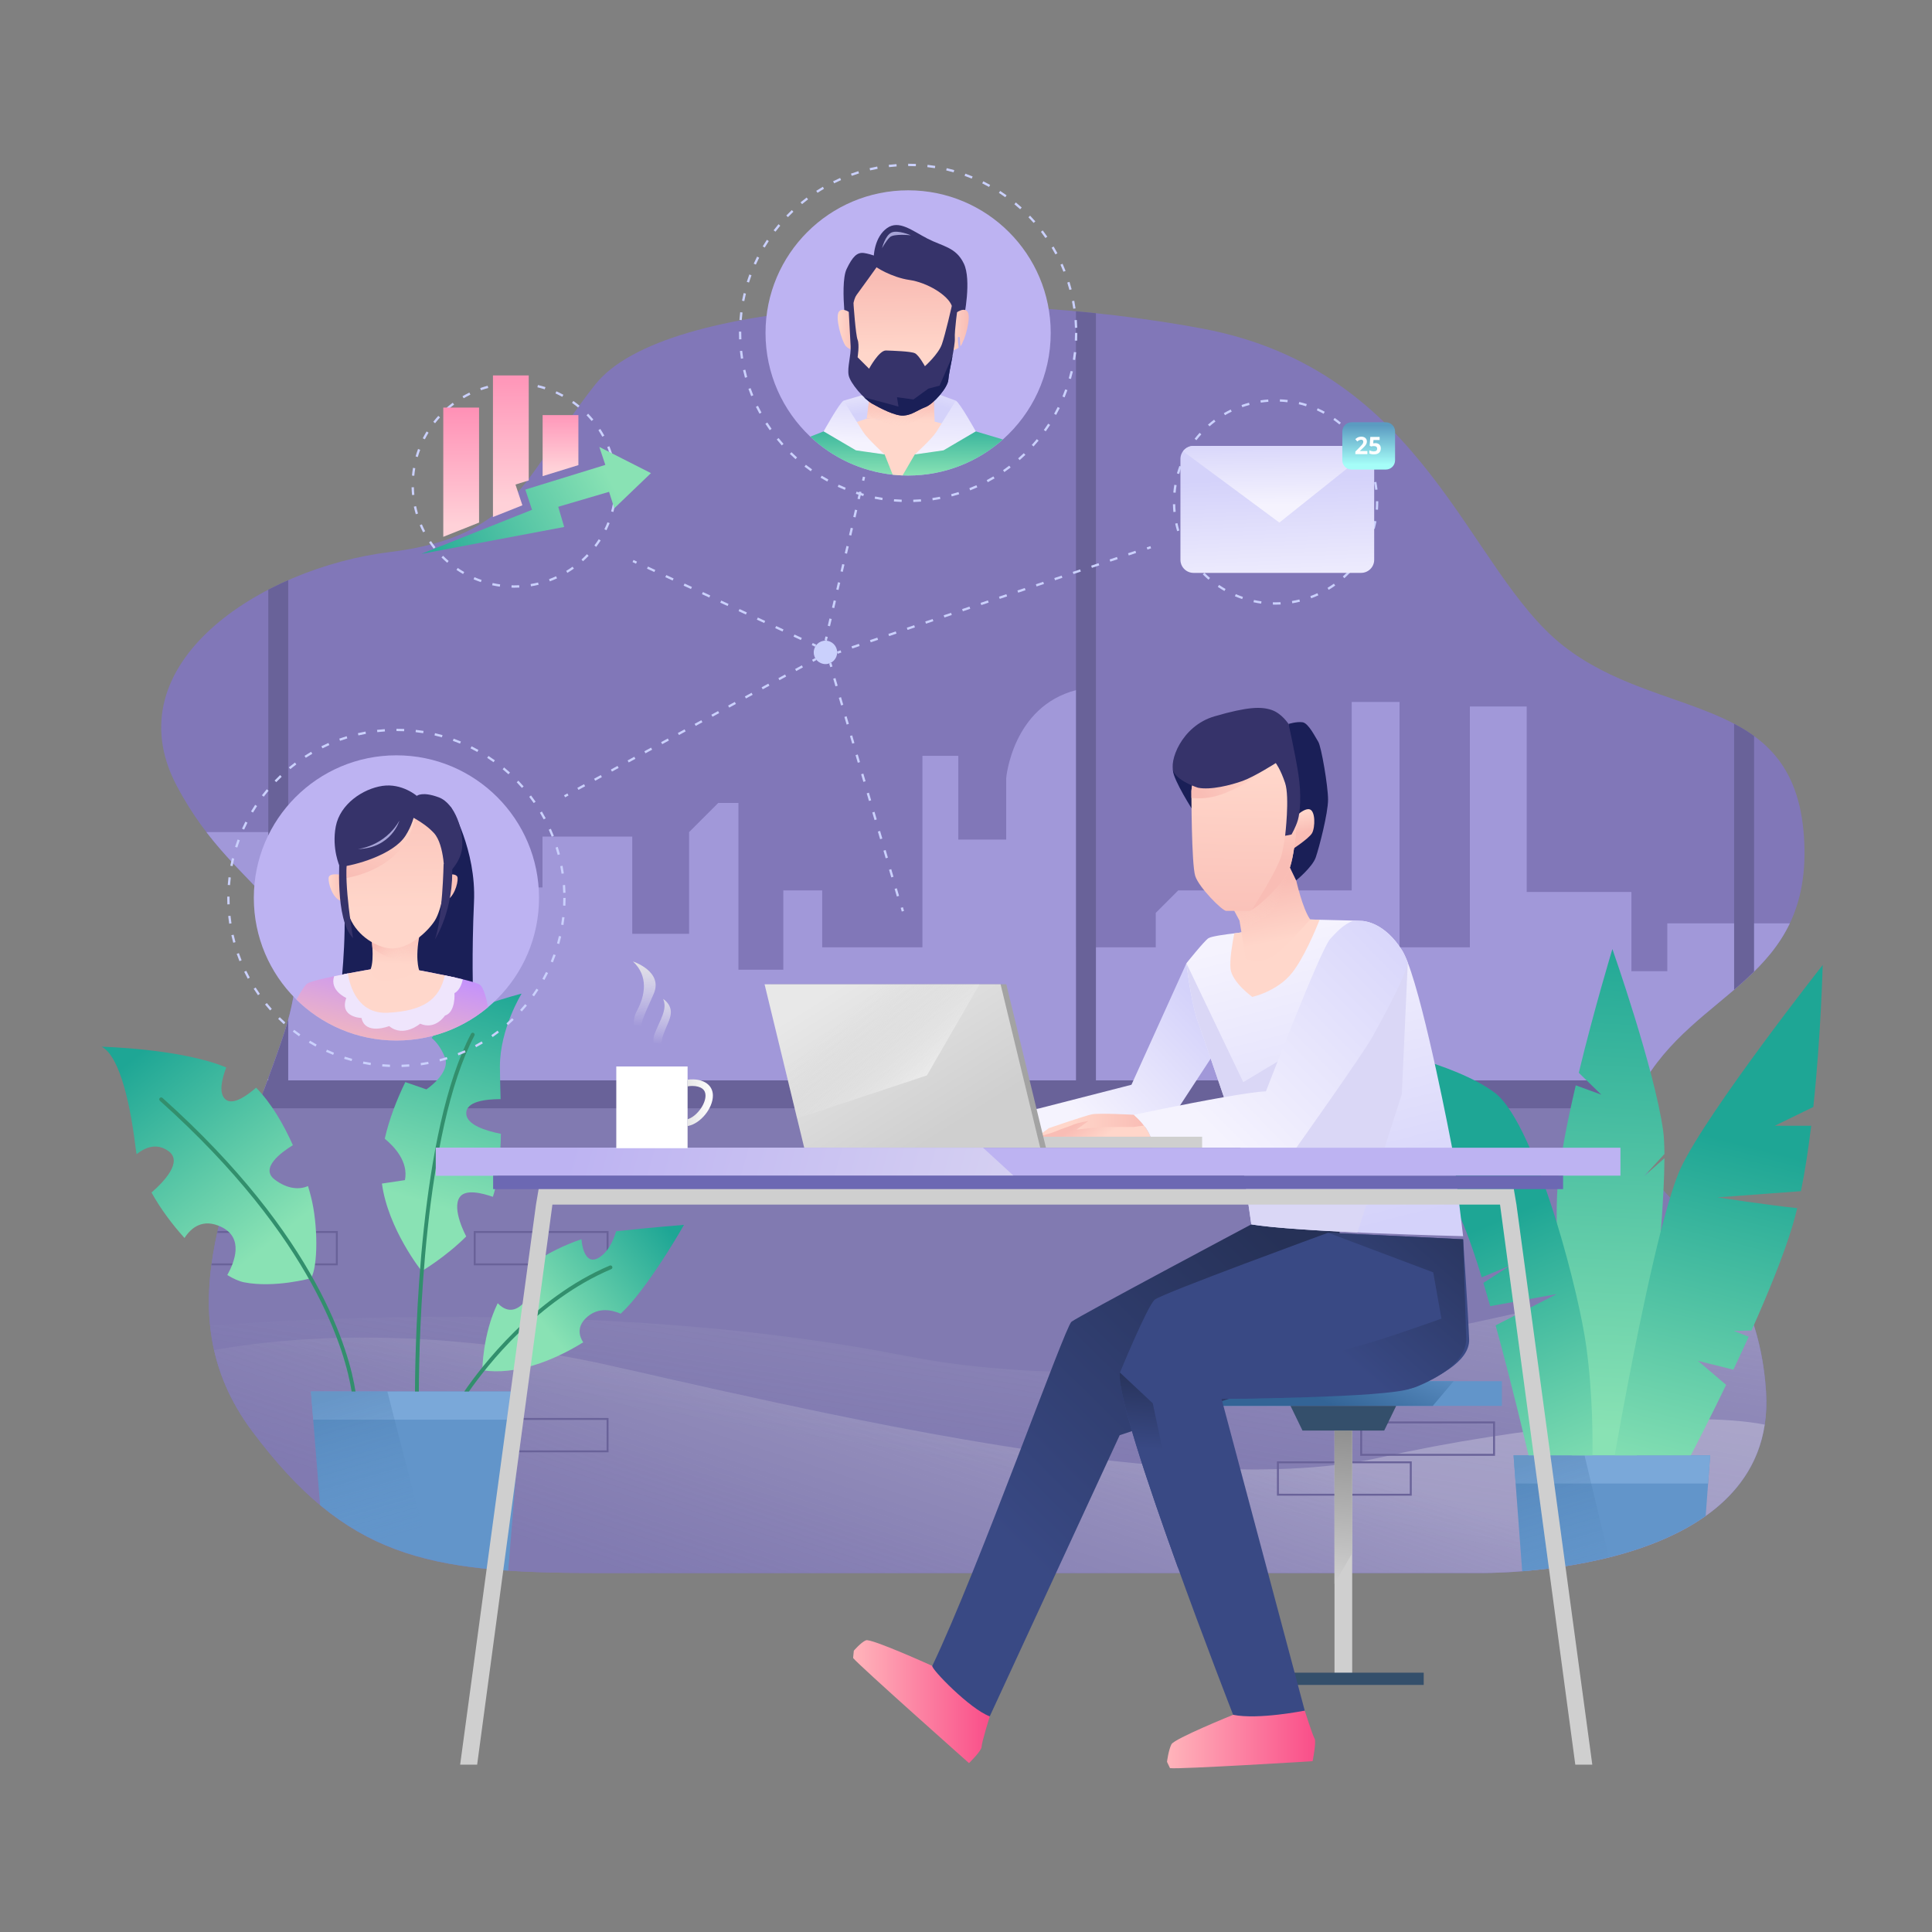 <?xml version="1.0" encoding="utf-8"?>
<!-- Generator: Adobe Illustrator 27.5.0, SVG Export Plug-In . SVG Version: 6.00 Build 0)  -->
<svg version="1.1" xmlns="http://www.w3.org/2000/svg" xmlns:xlink="http://www.w3.org/1999/xlink" x="0px" y="0px"
	 viewBox="0 0 500 500" style="enable-background:new 0 0 500 500;" xml:space="preserve">

<rect x="0" y="0" width="500" height="500" fill="#808080" stroke="none"/>

<g id="OBJECTS">
	<path style="fill:#8177B8;" d="M154.077,407.09h228.645c0,0,77.419,1.548,74.323-46.968c-3.097-48.516-46.452-52.645-32.516-78.452
		c13.935-25.806,44.903-27.784,42.323-65.247c-2.581-37.463-37.419-29.721-62.323-49.334
		c-24.903-19.613-35.484-71.226-93.419-82.065s-138.968-8.258-157.032,14.452c-18.064,22.71-19.613,39.29-53.161,43.387
		c-33.548,4.097-71.742,28.987-55.226,60.413c16.516,31.426,39.742,29.038,27.355,65.587s-31.329,70.097-7.742,101.581
		C89.646,402.939,110.206,407.09,154.077,407.09z"/>
	<g>
		<defs>
			<path id="SVGID_1_" d="M154.077,407.09h228.645c0,0,77.419,1.548,74.323-46.968c-3.097-48.516-46.452-52.645-32.516-78.452
				c13.935-25.806,44.903-27.784,42.323-65.247c-2.581-37.463-37.419-29.721-62.323-49.334
				c-24.903-19.613-35.484-71.226-93.419-82.065s-138.968-8.258-157.032,14.452c-18.064,22.71-19.613,39.29-53.161,43.387
				c-33.548,4.097-71.742,28.987-55.226,60.413c16.516,31.426,39.742,29.038,27.355,65.587s-31.329,70.097-7.742,101.581
				C89.646,402.939,110.206,407.09,154.077,407.09z"/>
		</defs>
		<clipPath id="SVGID_00000161594192496982986870000016456994269197107614_">
			<use xlink:href="#SVGID_1_"  style="overflow:visible;"/>
		</clipPath>
		<g style="clip-path:url(#SVGID_00000161594192496982986870000016456994269197107614_);">
			<g>
				<path style="fill:#A198D9;" d="M50.98,215.348h36.774v14.323h52.645v-13.161h23.226v25.161h14.71v-26.323l7.548-7.548h5.226
					v43.161h11.613v-20.516h10.064v14.71h25.936v-49.548h9.29v21.677H260.4v-15.871c0,0,1.548-18.581,18.194-22.839v66.581h20.516
					v-8.903l5.806-5.806h44.903v-48.774h12.387v63.484H380.4v-62.323h14.71v48h27.097v20.516h9.29v-12.387h34.839l-20.516,43.355
					H54.851L50.98,215.348z"/>
				<rect x="278.464" y="65.929" style="fill:#696299;" width="5.161" height="216.774"/>
				<rect x="448.787" y="65.929" style="fill:#696299;" width="5.161" height="216.774"/>
				<rect x="69.432" y="65.929" style="fill:#696299;" width="5.161" height="216.774"/>
				<rect x="17.303" y="282.703" style="fill:#817AB1;" width="460.645" height="133.936"/>
				<rect x="60.141" y="279.606" style="fill:#696299;" width="387.097" height="7.226"/>
			</g>
			
				<linearGradient id="SVGID_00000160162784507454488680000002003082509235492534_" gradientUnits="userSpaceOnUse" x1="251.843" y1="378.916" x2="265.262" y2="295.303">
				<stop  offset="0" style="stop-color:#CFCFCF;stop-opacity:0"/>
				<stop  offset="1" style="stop-color:#FFFFFF"/>
			</linearGradient>
			<path style="opacity:0.25;fill:url(#SVGID_00000160162784507454488680000002003082509235492534_);" d="M154.077,407.09h228.645
				c0,0,77.419,1.548,74.323-46.968c-0.876-13.73-4.978-23.903-10.091-32.02c-48.982,8.241-135.568,37.924-212.877,22.73
				c-70.366-13.829-149.373-10.029-179.707-7.797c0.954,9.318,4.219,18.448,10.933,27.41
				C89.646,402.939,110.206,407.09,154.077,407.09z"/>
			
				<linearGradient id="SVGID_00000162322662562566402910000005575158590156288953_" gradientUnits="userSpaceOnUse" x1="233.225" y1="430.12" x2="259.031" y2="350.636">
				<stop  offset="0" style="stop-color:#CFCFCF;stop-opacity:0"/>
				<stop  offset="1" style="stop-color:#FFFFFF"/>
			</linearGradient>
			<path style="opacity:0.25;fill:url(#SVGID_00000162322662562566402910000005575158590156288953_);" d="M456.712,368.69
				c-19.643-3.852-63.525,0.429-99.28,8.464c-45.935,10.323-124.903-6.71-197.161-23.226c-49.618-11.341-86.58-7.837-104.871-4.528
				c1.598,7.121,4.725,14.132,9.903,21.044c24.343,32.494,44.903,36.645,88.774,36.645h228.645
				C382.722,407.09,450.713,408.449,456.712,368.69z"/>
			<g>
				
					<rect x="330.722" y="378.445" style="fill:none;stroke:#696299;stroke-width:0.5;stroke-miterlimit:10;" width="34.387" height="8.387"/>
				
					<rect x="122.851" y="318.832" style="fill:none;stroke:#696299;stroke-width:0.5;stroke-miterlimit:10;" width="34.387" height="8.387"/>
				
					<rect x="122.851" y="367.219" style="fill:none;stroke:#696299;stroke-width:0.5;stroke-miterlimit:10;" width="34.387" height="8.387"/>
				
					<rect x="52.787" y="318.832" style="fill:none;stroke:#696299;stroke-width:0.5;stroke-miterlimit:10;" width="34.387" height="8.387"/>
				
					<rect x="352.27" y="368.122" style="fill:none;stroke:#696299;stroke-width:0.5;stroke-miterlimit:10;" width="34.387" height="8.387"/>
			</g>
		</g>
		<polygon style="clip-path:url(#SVGID_00000161594192496982986870000016456994269197107614_);fill:#6295CA;" points="
			135.255,360.124 134.675,367.414 131.385,408.384 84.355,408.384 81.065,367.414 80.485,360.124 		"/>
		<polygon style="clip-path:url(#SVGID_00000161594192496982986870000016456994269197107614_);fill:#7AA8D9;" points="
			135.255,360.124 134.675,367.414 81.065,367.414 80.485,360.124 		"/>
		
			<linearGradient id="SVGID_00000049906614119069021350000009521233670458422946_" gradientUnits="userSpaceOnUse" x1="96.594" y1="399.066" x2="85.755" y2="361.646">
			<stop  offset="0" style="stop-color:#6295CA;stop-opacity:0"/>
			<stop  offset="1" style="stop-color:#336496"/>
		</linearGradient>
		
			<path style="opacity:0.27;clip-path:url(#SVGID_00000161594192496982986870000016456994269197107614_);fill:url(#SVGID_00000049906614119069021350000009521233670458422946_);" d="
			M100.251,360.124H80.485l0.58,7.29l3.29,40.97h28.415C109.66,396.493,103.363,372.372,100.251,360.124z"/>
		<g style="clip-path:url(#SVGID_00000161594192496982986870000016456994269197107614_);">
			<polygon style="fill:#6295CA;" points="442.593,376.64 442.054,383.93 438.998,424.9 395.306,424.9 392.25,383.93 
				391.711,376.64 			"/>
			<polygon style="fill:#7AA8D9;" points="442.593,376.64 442.054,383.93 392.25,383.93 391.711,376.64 			"/>
			
				<linearGradient id="SVGID_00000132070961131013071880000004328656884207033217_" gradientUnits="userSpaceOnUse" x1="406.911" y1="415.342" x2="396.197" y2="378.354">
				<stop  offset="0" style="stop-color:#6295CA;stop-opacity:0"/>
				<stop  offset="1" style="stop-color:#336496"/>
			</linearGradient>
			<path style="opacity:0.27;fill:url(#SVGID_00000132070961131013071880000004328656884207033217_);" d="M410.074,376.64h-18.363
				l0.539,7.29l3.056,40.97h26.398C418.815,413.009,412.965,388.888,410.074,376.64z"/>
		</g>
	</g>
	<g>
		<g>
			
				<linearGradient id="SVGID_00000114062572271870333870000002062967773956891278_" gradientUnits="userSpaceOnUse" x1="139.498" y1="341.456" x2="171.047" y2="315.714">
				<stop  offset="0" style="stop-color:#89E2B4"/>
				<stop  offset="1" style="stop-color:#1EA695"/>
			</linearGradient>
			<path style="fill:url(#SVGID_00000114062572271870333870000002062967773956891278_);" d="M159.461,318.648
				c-0.75,2.492-2.117,5.463-4.569,6.894c-2.965,1.729-4.186-1.883-4.412-4.836c-4.301,1.462-8.807,3.62-12.657,6.346
				c0.214,3.203,0.009,8.229-2.931,10.748c-2.507,2.149-4.663,0.957-6.086-0.529c-3.928,8.035-3.979,17.348-3.979,17.348
				c8.576,1.328,18.252-2.353,26.099-7.224c-1.023-1.594-1.846-4.226,1.256-6.757c2.849-2.324,6.17-1.641,8.458-0.661
				c1.05-0.995,1.983-1.968,2.768-2.887c6.774-7.936,13.606-20.099,13.606-20.099S168.023,317.707,159.461,318.648z"/>
			<path style="fill:#328F6D;" d="M158.185,328.454c-18.94,8.03-32.17,24.99-36.83,31.67h-1.21c4.33-6.32,17.92-24.23,37.65-32.59
				c0.25-0.11,0.55,0.01,0.65,0.26C158.555,328.054,158.435,328.344,158.185,328.454z"/>
		</g>
		<g>
			
				<linearGradient id="SVGID_00000151535512306874789090000014338116429241703556_" gradientUnits="userSpaceOnUse" x1="72.107" y1="319.958" x2="35.139" y2="273.312">
				<stop  offset="0" style="stop-color:#89E2B4"/>
				<stop  offset="1" style="stop-color:#1EA695"/>
			</linearGradient>
			<path style="fill:url(#SVGID_00000151535512306874789090000014338116429241703556_);" d="M79.711,306.946
				c-2.149,0.968-5.272,0.855-8.602-1.663c-3.872-2.928,1.516-6.959,4.685-8.911c-2.369-5.308-5.538-10.845-9.519-14.884
				c-2.377,2.076-6.035,4.678-7.94,3.021c-1.872-1.628-0.818-5.563,0.216-8.249c-11.727-4.898-32.256-5.364-32.256-5.364
				c3.96,1.935,7.072,11.806,8.814,26.258c0.062,0.511,0.149,1.028,0.251,1.548c1.954-1.578,5.064-3.12,8.271-0.774
				c3.727,2.727-1.19,7.885-4.422,10.697c2.304,4.157,5.334,8.224,8.542,11.771c1.668-2.601,4.693-5.209,9.553-2.854
				c5.821,2.82,3.434,9.024,1.519,12.44c1.634,0.987,3.118,1.642,4.35,1.882c7.936,1.548,17.311-1.062,17.311-1.062
				c1.827-2.997,1.85-13.841,0-21.083C80.279,308.913,80.019,307.975,79.711,306.946z"/>
			<path style="fill:#328F6D;" d="M92.005,360.124h-1c-1.58-9.98-9.54-39.36-49.62-75.24c-0.21-0.19-0.23-0.5-0.04-0.71
				c0.18-0.2,0.5-0.22,0.7-0.04C82.485,320.334,90.445,350.064,92.005,360.124z"/>
		</g>
		<g>
			
				<linearGradient id="SVGID_00000183948340536315810640000005620685548725850501_" gradientUnits="userSpaceOnUse" x1="110.752" y1="311.446" x2="127.785" y2="254.349">
				<stop  offset="0" style="stop-color:#89E2B4"/>
				<stop  offset="1" style="stop-color:#1EA695"/>
			</linearGradient>
			<path style="fill:url(#SVGID_00000183948340536315810640000005620685548725850501_);" d="M118.99,309.8
				c1.498-2.115,5.762-1.04,8.563-0.064c1.496-4.554,1.982-10.449,2.081-16.302c-4.006-0.792-8.817-2.332-8.967-5.182
				c-0.172-3.27,5.164-3.785,8.892-3.803c-0.081-3.167-0.182-6.075-0.182-8.444c0-9.796,5.613-18.85,5.613-18.85
				s-17.032,4.258-21.691,9.484c-0.483,0.542-1.021,1.209-1.592,1.974c1.366,1.124,2.588,2.909,3.405,4.929
				c1.67,4.129-4.767,8.387-4.767,8.387l-5.449-1.887c-2.202,4.518-4.184,9.614-5.319,14.653c2.533,2.084,6.165,5.991,5.219,10.718
				l-5.955,0.893c1.611,11.841,10.299,22.662,10.299,22.662s6.164-3.629,11.521-8.985C120.649,319.959,116.8,312.891,118.99,309.8z"
				/>
			<path style="fill:#328F6D;" d="M122.785,267.994c-13.17,25.06-14.33,77.82-14.39,92.13h-1c0.06-14.35,1.23-67.34,14.51-92.59
				c0.13-0.25,0.43-0.34,0.67-0.21C122.825,267.454,122.915,267.754,122.785,267.994z"/>
		</g>
	</g>
	<g>
		
			<linearGradient id="SVGID_00000041280755528836993500000002612726967120550812_" gradientUnits="userSpaceOnUse" x1="413.772" y1="370.502" x2="420.035" y2="240.091">
			<stop  offset="0" style="stop-color:#89E2B4"/>
			<stop  offset="1" style="stop-color:#1EA695"/>
		</linearGradient>
		<path style="fill:url(#SVGID_00000041280755528836993500000002612726967120550812_);" d="M425.535,304.354l5.22-4.6
			c-0.02,5.06-0.37,11.61-0.92,18.78c-1.66,21.76-5.09,49.22-6.23,58.11h-16.76c-0.99-10.2-3.87-41.16-3.98-60.3
			c-0.02-3.21,0.03-6.09,0.19-8.48c0.47-7.06,2.43-17.06,4.75-26.98l6.61,2.41l-5.83-5.66c4.01-16.58,8.7-32.02,8.7-32.02
			s10.89,30.99,13.13,46.97c0.21,1.54,0.32,3.61,0.34,6.07C428.355,301.254,425.845,304.014,425.535,304.354z"/>
		
			<linearGradient id="SVGID_00000141457003677251433820000013965976795519396796_" gradientUnits="userSpaceOnUse" x1="429.54" y1="385.913" x2="452.392" y2="296.349">
			<stop  offset="0" style="stop-color:#89E2B4"/>
			<stop  offset="1" style="stop-color:#1EA695"/>
		</linearGradient>
		<path style="fill:url(#SVGID_00000141457003677251433820000013965976795519396796_);" d="M469.285,286.484l-9.97,4.86h9.42
			c-0.71,5.86-1.58,11.67-2.65,16.93l-21.59,1.6c0,0,12.98,2.01,20.62,2.79c-0.36,1.51-0.75,2.96-1.15,4.33
			c-2.35,7.89-6.41,17.8-10.69,27.35l-4.54,0.11l3.82,1.49c-1.32,2.91-2.66,5.78-3.96,8.53l-9.15-2.28l7.27,6.21
			c-4,8.3-7.5,15.11-9.14,18.24h-19.7c1.72-9.75,6.94-38.49,11.96-58.11c1.83-7.12,3.62-13.04,5.22-16.41
			c6.97-14.7,36.65-52.37,36.65-52.37S471.285,267.634,469.285,286.484z"/>
		
			<linearGradient id="SVGID_00000113346596002313932480000014388758150662870434_" gradientUnits="userSpaceOnUse" x1="416.135" y1="384.697" x2="386.906" y2="316.122">
			<stop  offset="0" style="stop-color:#89E2B4"/>
			<stop  offset="1" style="stop-color:#1EA695"/>
		</linearGradient>
		<path style="fill:url(#SVGID_00000113346596002313932480000014388758150662870434_);" d="M412.115,376.644h-16.53
			c-0.96-4.1-4.5-19.04-8.52-33.64l15.8-8.1l-17.2,3.13c-0.58-2.05-1.17-4.07-1.76-6.02l6.92-4.49l-7.36,3.05
			c-1.37-4.49-2.74-8.59-4.01-11.86c-6.85-17.62-25.6-48.09-25.6-48.09s22.62,4.41,32.95,12.15c5.6,4.2,11.5,18.72,16.06,33.57
			c3.84,12.52,6.74,25.27,7.68,32.24C412.265,361.274,412.185,373.074,412.115,376.644z"/>
	</g>
	<g>
		<g>
			<g>
				<rect x="345.368" y="370.225" style="fill:#CFCFCF;" width="4.58" height="65.161"/>
				
					<linearGradient id="SVGID_00000150780737078327939070000007126259785307224750_" gradientUnits="userSpaceOnUse" x1="345.302" y1="409.356" x2="349.302" y2="369.872">
					<stop  offset="0" style="stop-color:#CFCFCF"/>
					<stop  offset="1" style="stop-color:#8F8F8F"/>
				</linearGradient>
				<path style="fill:url(#SVGID_00000150780737078327939070000007126259785307224750_);" d="M349.948,401.972v-31.747h-4.58v39.645
					C346.838,407.337,348.384,404.672,349.948,401.972z"/>
			</g>
			<rect x="326.862" y="432.886" style="fill:#344F6B;" width="41.592" height="3.171"/>
			<rect x="306.626" y="357.451" style="fill:#6295CA;" width="82.064" height="6.387"/>
			
				<linearGradient id="SVGID_00000020399693254727126450000005509233336064803755_" gradientUnits="userSpaceOnUse" x1="352.41" y1="342.142" x2="343.377" y2="363.045">
				<stop  offset="0" style="stop-color:#6295CA"/>
				<stop  offset="1" style="stop-color:#336496"/>
			</linearGradient>
			<path style="fill:url(#SVGID_00000020399693254727126450000005509233336064803755_);" d="M312.632,363.838h58.166
				c1.744-2.074,3.838-4.558,5.399-6.387h-60.264L312.632,363.838z"/>
			<polygon style="fill:#344F6B;" points="333.985,363.838 337.082,370.225 358.233,370.225 361.33,363.838 			"/>
		</g>
		<g>
			<g>
				<g>
					
						<linearGradient id="SVGID_00000075123685026120450090000017626570156493327800_" gradientUnits="userSpaceOnUse" x1="220.786" y1="440.384" x2="256.145" y2="440.384">
						<stop  offset="0" style="stop-color:#FFB5BB"/>
						<stop  offset="1" style="stop-color:#F94E89"/>
					</linearGradient>
					<path style="fill:url(#SVGID_00000075123685026120450090000017626570156493327800_);" d="M256.145,444.19
						c0,0-2.115,6.831-2.104,7.874c0.011,1.043-3.26,4.228-3.26,4.228s-28.219-25.043-29.995-27.201l0.182-1.886
						c0,0,1.811-2.142,3.135-2.699c1.324-0.557,17.173,6.624,17.173,6.624L256.145,444.19z"/>
					
						<linearGradient id="SVGID_00000174589846785282083230000016859618987272989318_" gradientUnits="userSpaceOnUse" x1="261.096" y1="398.844" x2="334.909" y2="323.82">
						<stop  offset="0" style="stop-color:#394984"/>
						<stop  offset="1" style="stop-color:#263157"/>
					</linearGradient>
					<path style="fill:url(#SVGID_00000174589846785282083230000016859618987272989318_);" d="M241.276,431.13
						c-0.352,0.737,9.697,11.155,14.87,13.06l33.627-72.756l56.269-18.758l0.681-35.608l-22.877-0.206
						c0,0-44.824,23.843-46.548,25.203C275.572,343.426,253.344,405.827,241.276,431.13z"/>
				</g>
				
					<linearGradient id="SVGID_00000087390953206226436960000017977285190359714483_" gradientUnits="userSpaceOnUse" x1="281.026" y1="290.745" x2="312.187" y2="261.519">
					<stop  offset="0" style="stop-color:#F5F3FE"/>
					<stop  offset="1" style="stop-color:#D4D2FA"/>
				</linearGradient>
				<polygon style="fill:url(#SVGID_00000087390953206226436960000017977285190359714483_);" points="262.238,288.574 
					292.819,280.735 307.045,249.285 313.045,260.122 314.593,272.025 302.69,290.219 269.206,297.025 				"/>
				<g>
					
						<linearGradient id="SVGID_00000134970985467187157950000003708272733008832703_" gradientUnits="userSpaceOnUse" x1="333.442" y1="241.211" x2="353.055" y2="318.372">
						<stop  offset="0" style="stop-color:#F5F3FE"/>
						<stop  offset="1" style="stop-color:#D4D2FA"/>
					</linearGradient>
					<path style="fill:url(#SVGID_00000134970985467187157950000003708272733008832703_);" d="M378.655,319.922
						c0,0-43.1-1.03-54.81-3.06c0,0-2.08-14.237-2.86-19.837c-0.09-0.57-0.15-0.95-0.2-1.1c-0.21-0.72-1.96-5.93-4.03-11.98
						c-2.66-7.81-5.83-17.03-6.81-19.76c-1.74-4.84-2.9-14.9-2.9-14.9s4.64-5.81,5.71-6.49c0.81-0.51,4.81-1.03,6.68-1.24
						c0.59-0.07,0.96-0.11,0.96-0.11l18.69-3.48c0,0,0.99,0.02,2.44,0.06c2.48,0.05,6.32,0.14,8.8,0.22c1.33,0.04,2.27,0.08,2.4,0.1
						c0.48,0.1,5.61,0.39,10.16,7.65c0.45,0.72,0.94,1.79,1.45,3.12c4.61,12.02,11.07,45.85,11.42,47.68
						C376.145,298.835,378.655,319.922,378.655,319.922z"/>
					<path style="fill:#DAD7F6;" d="M316.755,283.945c2.07,6.05,3.82,11.26,4.03,11.98c0.05,0.15,0.11,0.53,0.2,1.1
						c0.78,5.6,2.86,19.837,2.86,19.837c5.172,0.897,16.468,1.598,27.469,2.102l11.473-35.81l1.548-34.039l-15.484,14.685
						l-27.097,16.258l-14.709-30.773c0,0,1.16,10.06,2.9,14.9C310.925,266.915,314.095,276.135,316.755,283.945z"/>
				</g>
				<g>
					<path style="fill:#FFD7CB;" d="M341.525,238.025c-1.19,2.97-4.11,9.87-7.09,13.68c-3.87,4.93-10.36,6.29-10.36,6.29
						s-5.22-3.78-5.61-7.26c-0.27-2.42,0.49-6.76,0.97-9.18c0.59-0.07,0.96-0.11,0.96-0.11l18.69-3.48
						C339.085,237.965,340.075,237.985,341.525,238.025z"/>
					
						<linearGradient id="SVGID_00000107547145151369611740000018435593638147164345_" gradientUnits="userSpaceOnUse" x1="330.21" y1="243.697" x2="327.329" y2="228.716">
						<stop  offset="0" style="stop-color:#FFD6CA"/>
						<stop  offset="1" style="stop-color:#F9BDB5"/>
					</linearGradient>
					<path style="fill:url(#SVGID_00000107547145151369611740000018435593638147164345_);" d="M339.085,237.965
						c0,0-7.15,8.14-10.01,9.79c-2.86,1.65-6.64,0.46-6.64,0.46l-1.25-7.54l-0.4-2.42l-2.5-4.69l15.55-9.08l0.24,0.5l1.38,2.86
						C335.455,227.845,337.105,235.215,339.085,237.965z"/>
					
						<linearGradient id="SVGID_00000124852369298167597880000012736555665756348810_" gradientUnits="userSpaceOnUse" x1="320.625" y1="241.625" x2="328.651" y2="225.122">
						<stop  offset="0" style="stop-color:#FFD6CA;stop-opacity:0"/>
						<stop  offset="1" style="stop-color:#F9BDB5"/>
					</linearGradient>
					<path style="fill:url(#SVGID_00000124852369298167597880000012736555665756348810_);" d="M334.075,224.985
						c-0.9,3.02-2.89,9.05-5,11c-1.61,1.48-5.11,3.35-7.89,4.69l-0.4-2.42l-2.5-4.69l15.55-9.08L334.075,224.985z"/>
				</g>
				<g>
					<path style="fill:#1A1F57;" d="M333.471,187.361c0,0,2.09-0.66,3.63-0.44c1.54,0.22,3.3,3.85,4.07,5.061
						c0.77,1.21,2.53,11.442,2.53,14.962c0,3.521-2.31,12.432-3.19,14.962c-0.88,2.53-5.061,5.941-5.061,5.941l-3.08-6.381
						L333.471,187.361z"/>
					<path style="fill:#1A1F57;" d="M308.828,209.914c0,0-5.171-8.031-5.281-10.561c-0.11-2.53,5.391-2.97,5.391-2.97l5.501,6.711
						L308.828,209.914z"/>
					
						<linearGradient id="SVGID_00000049182149889444356080000003298011135586002064_" gradientUnits="userSpaceOnUse" x1="335.969" y1="210.494" x2="336.84" y2="215.333">
						<stop  offset="0" style="stop-color:#FFD6CA"/>
						<stop  offset="1" style="stop-color:#F9BDB5"/>
					</linearGradient>
					<path style="fill:url(#SVGID_00000049182149889444356080000003298011135586002064_);" d="M334.039,212.579
						c0,0,2.877-3.288,4.675-3.166c1.798,0.122,1.678,4.75,0.839,6.211c-0.839,1.461-5.754,4.628-5.754,4.628L334.039,212.579z"/>
					
						<linearGradient id="SVGID_00000042009938388200719220000000985562410589515138_" gradientUnits="userSpaceOnUse" x1="322.221" y1="200.132" x2="320.866" y2="244.358">
						<stop  offset="0" style="stop-color:#FFD6CA"/>
						<stop  offset="1" style="stop-color:#F9BDB5"/>
					</linearGradient>
					<path style="fill:url(#SVGID_00000042009938388200719220000000985562410589515138_);" d="M333.335,225.735
						c-1.75,3.5-7.33,8.53-9.37,9.73h-0.01c-0.28,0.18-0.5,0.27-0.62,0.27h-6c-1,0-7-6-8-9s-1-22-1-22
						c0.45-8.16,10.65-10.94,16.58-10.94c5.94,0,9.29,4.13,10.32,9.29c0.14,0.72,0.25,1.6,0.32,2.6
						C335.995,211.835,335.055,222.295,333.335,225.735z"/>
					
						<linearGradient id="SVGID_00000163071873025185585100000015939980592854683043_" gradientUnits="userSpaceOnUse" x1="324.123" y1="195.74" x2="310.382" y2="204.74">
						<stop  offset="0" style="stop-color:#FFD6CA"/>
						<stop  offset="1" style="stop-color:#F9BDB5"/>
					</linearGradient>
					<path style="fill:url(#SVGID_00000163071873025185585100000015939980592854683043_);" d="M314.69,206.025
						c6.677-1.742,15.481-8.543,15.481-8.543l-2.883-3.437c-0.741-0.158-1.528-0.25-2.373-0.25c-5.93,0-16.13,2.78-16.58,10.94
						c0,0,0,0.666,0.007,1.768C310.118,206.699,312.274,206.655,314.69,206.025z"/>
					
						<linearGradient id="SVGID_00000041273656625117480800000001795635553657175198_" gradientUnits="userSpaceOnUse" x1="331.025" y1="204.069" x2="329.864" y2="222.553">
						<stop  offset="0" style="stop-color:#FFD6CA"/>
						<stop  offset="1" style="stop-color:#F9BDB5"/>
					</linearGradient>
					<path style="fill:url(#SVGID_00000041273656625117480800000001795635553657175198_);" d="M333.335,225.735
						c-1.75,3.5-7.33,8.53-9.37,9.73c0.99-1.53,5.89-9.19,7.37-13.18c1.65-4.45,2.03-16.26,2.03-16.26l2.19-0.34
						C335.995,211.835,335.055,222.295,333.335,225.735z"/>
					<path style="fill:#36336A;" d="M310.038,203.863c0,0-4.951-1.54-6.271-4.07c-1.32-2.53,1.87-11.882,10.561-14.412
						c8.691-2.53,12.102-2.53,14.742-1.65c2.64,0.88,4.401,3.631,4.401,3.631s1.65,7.261,2.53,12.872
						c0.88,5.611,0.44,10.121-0.11,11.992c-0.55,1.87-1.65,3.741-1.65,3.741l-1.65,0.33c0,0,1.21-10.011,0-13.642
						c-1.21-3.63-2.42-5.171-2.42-5.171s-5.501,3.52-8.581,4.621C318.509,203.203,313.338,204.523,310.038,203.863z"/>
				</g>
				<g>
					<g>
						
							<linearGradient id="SVGID_00000101795618837148998190000011033663864390985109_" gradientUnits="userSpaceOnUse" x1="277.213" y1="291.773" x2="296.374" y2="290.999">
							<stop  offset="0" style="stop-color:#FFD6CA"/>
							<stop  offset="1" style="stop-color:#F9BDB5"/>
						</linearGradient>
						<path style="fill:url(#SVGID_00000101795618837148998190000011033663864390985109_);" d="M297.745,294.185h-29.31l3-2.22
							c0,0,9.29-3.2,11.13-3.58c1.83-0.39,10.87,0.12,10.87,0.12l0.81,0.75l0.38,0.37
							C296.315,291.355,297.245,292.935,297.745,294.185z"/>
						
							<linearGradient id="SVGID_00000168109568885789509870000005963773731395503242_" gradientUnits="userSpaceOnUse" x1="284.616" y1="295.472" x2="279.971" y2="289.762">
							<stop  offset="0" style="stop-color:#FFD6CA"/>
							<stop  offset="1" style="stop-color:#F9BDB5"/>
						</linearGradient>
						<path style="fill:url(#SVGID_00000168109568885789509870000005963773731395503242_);" d="M297.745,294.185
							c-0.333-0.833-0.864-1.815-1.677-2.888c-1.378,0.153-2.668,0.373-2.668,0.373s-4.161,0-6.871,0
							c-2.71,0-7.935,0.677-7.935,0.677l3.097-2.226c0,0-2.323,0.29-3.968,0.968c-1.645,0.677-3.097,1.065-4.355,1.645
							c-0.813,0.375-3.114,1.031-4.646,1.45H297.745z"/>
					</g>
					
						<linearGradient id="SVGID_00000046332235752278342840000007896212850917369493_" gradientUnits="userSpaceOnUse" x1="314.091" y1="293.135" x2="371.188" y2="236.619">
						<stop  offset="0" style="stop-color:#F5F3FE"/>
						<stop  offset="1" style="stop-color:#D4D2FA"/>
					</linearGradient>
					<path style="fill:url(#SVGID_00000046332235752278342840000007896212850917369493_);" d="M364.335,249.115
						c-0.67,3.82-6.67,14.75-9.1,19.14c-2.58,4.64-19.74,28.77-19.74,28.77h-37.16c0,0,0.11-1.1-0.59-2.84
						c-0.5-1.25-1.43-2.83-3.12-4.56l-0.38-0.37c-0.25-0.25-0.52-0.5-0.81-0.75c0,0,13.07-2.77,23.32-4.56
						c4.76-0.83,8.91-1.46,10.87-1.5c0,0,14.19-36.9,16.65-39.48c1.59-1.67,3.23-3.67,6.05-4.72c1.33,0.04,2.27,0.08,2.4,0.1
						c0.48,0.1,5.61,0.39,10.16,7.65C363.335,246.715,363.825,247.785,364.335,249.115z"/>
				</g>
				<g>
					
						<linearGradient id="SVGID_00000034805309582149954790000009360233097943976382_" gradientUnits="userSpaceOnUse" x1="302.019" y1="450.164" x2="340.357" y2="450.164">
						<stop  offset="0" style="stop-color:#FFB5BB"/>
						<stop  offset="1" style="stop-color:#F94E89"/>
					</linearGradient>
					<path style="fill:url(#SVGID_00000034805309582149954790000009360233097943976382_);" d="M337.664,442.702
						c0,0,2.033,6.419,2.549,7.234c0.516,0.815-0.516,5.865-0.516,5.865s-34.452,2.118-36.903,1.792l-0.774-1.629
						c0,0,0.387-3.095,1.161-4.561c0.774-1.466,15.95-7.611,15.95-7.611L337.664,442.702z"/>
					<g>
						<path style="fill:#394984;" d="M319.131,443.79c0,0-30.244-77.51-29.358-88.393c0,0,7.135-17.413,9.074-19.046
							c1.94-1.632,44.856-17.318,44.856-17.318l34.953,1.692c0,0,1.341,19.901,1.557,25.887c0.216,5.986-8.996,10.258-15.03,12.707
							c-6.034,2.449-49.041,2.713-49.041,2.713l21.522,80.67C337.664,442.702,325.625,445.122,319.131,443.79z"/>
						
							<linearGradient id="SVGID_00000010279682912616170110000002173772307778060180_" gradientUnits="userSpaceOnUse" x1="347.243" y1="350.579" x2="384.01" y2="308.711">
							<stop  offset="0" style="stop-color:#394984"/>
							<stop  offset="1" style="stop-color:#263157"/>
						</linearGradient>
						<path style="fill:url(#SVGID_00000010279682912616170110000002173772307778060180_);" d="M373.045,341.26
							c0,0-16.258,5.865-22.452,7.331c-6.194,1.466-34.452,13.44-34.452,13.44s44.289-0.639,50.323-3.088
							c6.034-2.449,13.2-6.721,12.985-12.707c-0.215-5.986-0.794-25.511-0.794-25.511l-34.953-1.692l27.213,10.253L373.045,341.26z"
							/>
						
							<linearGradient id="SVGID_00000065059421852747985080000004516162819174331306_" gradientUnits="userSpaceOnUse" x1="297.751" y1="375.038" x2="299.225" y2="353.661">
							<stop  offset="0" style="stop-color:#394984"/>
							<stop  offset="1" style="stop-color:#263157"/>
						</linearGradient>
						<path style="fill:url(#SVGID_00000065059421852747985080000004516162819174331306_);" d="M302.98,385.246l-4.645-22.074
							l-8.49-7.951c-0.046,0.112-0.073,0.177-0.073,0.177c-0.459,5.644,7.454,29.207,15.179,50.585L302.98,385.246z"/>
					</g>
				</g>
			</g>
			<g>
				<rect x="268.435" y="294.185" style="fill:#CFCFCF;" width="42.674" height="2.84"/>
				<g>
					<polygon style="fill:#A3A3A3;" points="260.434,254.735 199.356,254.735 209.615,297.025 270.692,297.025 					"/>
					
						<linearGradient id="SVGID_00000052826615155504651530000010953119796398697899_" gradientUnits="userSpaceOnUse" x1="244.442" y1="293.123" x2="219.474" y2="253.639">
						<stop  offset="0" style="stop-color:#CFCFCF"/>
						<stop  offset="1" style="stop-color:#E8E8E8"/>
					</linearGradient>
					<polygon style="fill:url(#SVGID_00000052826615155504651530000010953119796398697899_);" points="258.948,254.735 
						197.871,254.735 208.129,297.025 269.206,297.025 					"/>
					
						<linearGradient id="SVGID_00000137851009106000155640000000618488879586502801_" gradientUnits="userSpaceOnUse" x1="220.649" y1="261.502" x2="237.875" y2="281.244">
						<stop  offset="0" style="stop-color:#CFCFCF;stop-opacity:0"/>
						<stop  offset="1" style="stop-color:#FFFFFF"/>
					</linearGradient>
					<polygon style="opacity:0.53;fill:url(#SVGID_00000137851009106000155640000000618488879586502801_);" points="
						206.293,289.458 239.883,278.315 253.493,254.735 197.871,254.735 					"/>
				</g>
			</g>
		</g>
	</g>
	<g>
		<rect x="112.787" y="297.031" style="fill:#BDB3F2;" width="306.581" height="7.226"/>
		
			<linearGradient id="SVGID_00000020364932922293279610000013642728252198637963_" gradientUnits="userSpaceOnUse" x1="149.155" y1="291.048" x2="257.543" y2="321.242">
			<stop  offset="0" style="stop-color:#BDB3F2"/>
			<stop  offset="1" style="stop-color:#D5D0F2"/>
		</linearGradient>
		<path style="fill:url(#SVGID_00000020364932922293279610000013642728252198637963_);" d="M254.415,297.031H112.787v7.226h149.512
			C259.608,301.783,256.971,299.366,254.415,297.031z"/>
		<rect x="127.625" y="304.257" style="fill:#6C68B3;" width="276.903" height="3.484"/>
		<polygon style="fill:#CFCFCF;" points="392.455,311.741 391.775,307.741 387.535,307.741 143.635,307.741 139.395,307.741 
			138.715,311.741 119.085,456.692 123.485,456.692 142.965,311.741 388.205,311.741 407.685,456.692 412.085,456.692 		"/>
	</g>
	<g>
		<rect x="159.495" y="276.004" style="fill:#FFFFFF;" width="18.45" height="21.15"/>
		<g>
			
				<linearGradient id="SVGID_00000177468994489618787020000013297458131714455733_" gradientUnits="userSpaceOnUse" x1="177.945" y1="285.375" x2="184.493" y2="285.375">
				<stop  offset="0" style="stop-color:#E6E6E6"/>
				<stop  offset="1" style="stop-color:#FFFFFF"/>
			</linearGradient>
			<path style="fill:url(#SVGID_00000177468994489618787020000013297458131714455733_);" d="M182.994,280.447
				c-1.203-0.915-3.035-1.292-5.049-1.026v1.736c0.048-0.009,0.105-0.017,0.153-0.026c0.372-0.06,0.735-0.086,1.088-0.086
				c1.059,0,1.976,0.248,2.577,0.702c0.554,0.419,0.821,1.009,0.821,1.796c0,2.361-2.396,5.466-4.639,6.116v1.754
				c0.076,0,0.153-0.017,0.229-0.034c3.188-0.693,6.319-4.576,6.319-7.835C184.493,282.26,183.978,281.191,182.994,280.447z"/>
		</g>
		
			<linearGradient id="SVGID_00000034076119223228914070000009662865701849866917_" gradientUnits="userSpaceOnUse" x1="172.022" y1="255.537" x2="171.054" y2="270.248">
			<stop  offset="0" style="stop-color:#E6E6E6"/>
			<stop  offset="1" style="stop-color:#FFFFFF;stop-opacity:0"/>
		</linearGradient>
		<path style="fill:url(#SVGID_00000034076119223228914070000009662865701849866917_);" d="M171.626,273.316
			c0,0-3.613-2.194-2.194-5.807c1.419-3.613,3.355-6.322,2.194-8.968c0,0,2.581,1.484,1.871,4.452
			C172.787,265.961,170.078,268.993,171.626,273.316z"/>
		
			<linearGradient id="SVGID_00000084519128678622254120000018279034522742620833_" gradientUnits="userSpaceOnUse" x1="166.84" y1="247.82" x2="166.453" y2="265.627">
			<stop  offset="0" style="stop-color:#E6E6E6"/>
			<stop  offset="1" style="stop-color:#FFFFFF;stop-opacity:0"/>
		</linearGradient>
		<path style="fill:url(#SVGID_00000084519128678622254120000018279034522742620833_);" d="M166.59,269.154
			c0,0-4.255-2.903-1.762-7.547c2.132-3.971,3.055-8.969-1.009-12.775c0,0,7.911,2.557,5.355,8.387
			C166.078,264.283,165.11,265.477,166.59,269.154z"/>
	</g>
	<g>
		<g>
			<g>
				
					<rect x="233.098" y="234.884" transform="matrix(0.96 -0.281 0.281 0.96 -56.679 74.962)" style="fill:#CAD0FC;" width="0.6" height="1"/>
			</g>
			<g>
				<path style="fill:#CAD0FC;" d="M232.104,232.021l-0.578-1.978l0.576-0.168l0.578,1.978L232.104,232.021z M230.659,227.076
					l-0.578-1.978l0.576-0.168l0.578,1.978L230.659,227.076z M229.215,222.131l-0.578-1.978l0.576-0.168l0.578,1.978
					L229.215,222.131z M227.77,217.186l-0.578-1.978l0.576-0.168l0.578,1.978L227.77,217.186z M226.327,212.241l-0.578-1.978
					l0.576-0.168l0.578,1.978L226.327,212.241z M224.882,207.295l-0.578-1.978l0.576-0.168l0.578,1.978L224.882,207.295z
					 M223.438,202.35l-0.578-1.978l0.576-0.168l0.578,1.978L223.438,202.35z M221.994,197.405l-0.578-1.978l0.576-0.168l0.578,1.978
					L221.994,197.405z M220.549,192.46l-0.578-1.978l0.576-0.168l0.578,1.978L220.549,192.46z M219.105,187.515l-0.578-1.978
					l0.576-0.168l0.578,1.978L219.105,187.515z M217.661,182.57l-0.578-1.978l0.576-0.168l0.578,1.978L217.661,182.57z
					 M216.217,177.624l-0.578-1.978l0.576-0.168l0.578,1.978L216.217,177.624z"/>
			</g>
			<g>
				
					<rect x="214.62" y="171.615" transform="matrix(0.96 -0.281 0.281 0.96 -39.676 67.258)" style="fill:#CAD0FC;" width="0.6" height="1"/>
			</g>
		</g>
		<path style="fill:#CAD0FC;" d="M216.658,168.832c0,1.675-1.358,3.032-3.032,3.032c-1.675,0-3.032-1.358-3.032-3.032
			c0-1.675,1.358-3.032,3.032-3.032C215.3,165.8,216.658,167.157,216.658,168.832z"/>
		<g>
			<g>
				
					<rect x="210.379" y="166.397" transform="matrix(0.421 -0.907 0.907 0.421 -29.41 287.717)" style="fill:#CAD0FC;" width="0.6" height="1"/>
			</g>
			<g>
				<path style="fill:#CAD0FC;" d="M207.255,165.639l-1.896-0.879l0.253-0.544l1.896,0.879L207.255,165.639z M202.516,163.44
					l-1.896-0.879l0.253-0.544l1.896,0.879L202.516,163.44z M197.776,161.241l-1.896-0.88l0.253-0.544l1.896,0.88L197.776,161.241z
					 M193.037,159.042l-1.896-0.88l0.253-0.544l1.896,0.88L193.037,159.042z M188.297,156.843l-1.895-0.879l0.253-0.544l1.895,0.879
					L188.297,156.843z M183.558,154.644l-1.896-0.88l0.253-0.544l1.896,0.88L183.558,154.644z M178.818,152.445l-1.895-0.88
					l0.253-0.544l1.895,0.88L178.818,152.445z M174.079,150.245l-1.896-0.879l0.253-0.544l1.896,0.879L174.079,150.245z
					 M169.339,148.047l-1.896-0.88l0.253-0.544l1.896,0.88L169.339,148.047z"/>
			</g>
			<g>
				
					<rect x="163.973" y="144.865" transform="matrix(0.421 -0.907 0.907 0.421 -36.728 233.202)" style="fill:#CAD0FC;" width="0.6" height="1"/>
			</g>
		</g>
		<g>
			<g>
				
					<rect x="213.24" y="165.013" transform="matrix(0.228 -0.974 0.974 0.228 4.063 335.75)" style="fill:#CAD0FC;" width="1" height="0.6"/>
			</g>
			<g>
				<path style="fill:#CAD0FC;" d="M214.806,162.077l-0.584-0.137l0.44-1.878l0.584,0.137L214.806,162.077z M215.907,157.383
					l-0.584-0.137l0.44-1.878l0.584,0.137L215.907,157.383z M217.008,152.688l-0.584-0.137l0.44-1.878l0.584,0.137L217.008,152.688z
					 M218.109,147.993l-0.584-0.137l0.441-1.878l0.584,0.137L218.109,147.993z M219.21,143.298l-0.584-0.137l0.44-1.878l0.584,0.137
					L219.21,143.298z M220.311,138.603l-0.584-0.137l0.44-1.878l0.584,0.137L220.311,138.603z M221.412,133.908l-0.584-0.137
					l0.44-1.878l0.584,0.137L221.412,133.908z M222.513,129.214l-0.584-0.137l0.44-1.878l0.584,0.137L222.513,129.214z"/>
			</g>
			<g>
				
					<rect x="222.936" y="123.664" transform="matrix(0.228 -0.974 0.974 0.228 51.81 313.266)" style="fill:#CAD0FC;" width="1" height="0.6"/>
			</g>
		</g>
		<g>
			<g>
				
					<rect x="216.632" y="168.373" transform="matrix(0.948 -0.319 0.319 0.948 -42.475 78.112)" style="fill:#CAD0FC;" width="1" height="0.6"/>
			</g>
			<g>
				<path style="fill:#CAD0FC;" d="M220.563,167.834l-0.191-0.568l1.908-0.642l0.191,0.568L220.563,167.834z M225.334,166.228
					l-0.191-0.568l1.908-0.642l0.191,0.568L225.334,166.228z M230.104,164.623l-0.191-0.568l1.908-0.643l0.191,0.568
					L230.104,164.623z M234.875,163.017l-0.191-0.568l1.908-0.642l0.191,0.568L234.875,163.017z M239.646,161.411l-0.191-0.568
					l1.908-0.642l0.191,0.568L239.646,161.411z M244.416,159.806l-0.191-0.568l1.908-0.642l0.191,0.568L244.416,159.806z
					 M249.187,158.201l-0.191-0.568l1.908-0.643l0.191,0.568L249.187,158.201z M253.958,156.595l-0.191-0.568l1.908-0.643
					l0.191,0.568L253.958,156.595z M258.729,154.989l-0.191-0.568l1.908-0.642l0.191,0.568L258.729,154.989z M263.499,153.384
					l-0.191-0.568l1.908-0.642l0.191,0.568L263.499,153.384z M268.27,151.778l-0.191-0.568l1.908-0.642l0.191,0.568L268.27,151.778z
					 M273.04,150.173l-0.191-0.568l1.908-0.642l0.191,0.568L273.04,150.173z M277.811,148.567l-0.191-0.568l1.908-0.642l0.191,0.568
					L277.811,148.567z M282.581,146.961l-0.191-0.568l1.908-0.642l0.191,0.568L282.581,146.961z M287.352,145.356l-0.191-0.568
					l1.908-0.642l0.191,0.568L287.352,145.356z M292.122,143.75l-0.191-0.568l1.908-0.642l0.191,0.568L292.122,143.75z"/>
			</g>
			<g>
				
					<rect x="296.771" y="141.401" transform="matrix(0.948 -0.319 0.319 0.948 -29.677 102.277)" style="fill:#CAD0FC;" width="1.001" height="0.6"/>
			</g>
		</g>
		<g>
			<g>
				
					<rect x="210.194" y="170.496" transform="matrix(0.878 -0.479 0.479 0.878 -56.057 121.735)" style="fill:#CAD0FC;" width="1" height="0.6"/>
			</g>
			<g>
				<path style="fill:#CAD0FC;" d="M149.7,204.422l-0.287-0.526l1.734-0.946l0.287,0.526L149.7,204.422z M154.035,202.057
					l-0.287-0.526l1.734-0.946l0.287,0.526L154.035,202.057z M158.371,199.69l-0.287-0.526l1.734-0.946l0.287,0.526L158.371,199.69z
					 M162.707,197.325l-0.287-0.526l1.734-0.947l0.287,0.526L162.707,197.325z M167.042,194.958l-0.287-0.526l1.734-0.946
					l0.287,0.526L167.042,194.958z M171.378,192.593l-0.287-0.526l1.734-0.947l0.287,0.526L171.378,192.593z M175.713,190.226
					l-0.287-0.526l1.734-0.946l0.287,0.526L175.713,190.226z M180.049,187.861l-0.287-0.526l1.734-0.947l0.287,0.526
					L180.049,187.861z M184.385,185.495l-0.287-0.526l1.734-0.946l0.287,0.526L184.385,185.495z M188.72,183.128l-0.287-0.526
					l1.734-0.946l0.287,0.526L188.72,183.128z M193.056,180.763l-0.287-0.526l1.734-0.946l0.287,0.526L193.056,180.763z
					 M197.392,178.396l-0.287-0.526l1.734-0.946l0.287,0.526L197.392,178.396z M201.727,176.031l-0.287-0.526l1.734-0.946
					l0.287,0.526L201.727,176.031z M206.063,173.664l-0.287-0.526l1.734-0.946l0.287,0.526L206.063,173.664z"/>
			</g>
			<g>
				
					<rect x="146.016" y="205.518" transform="matrix(0.878 -0.479 0.479 0.878 -80.678 95.315)" style="fill:#CAD0FC;" width="1" height="0.6"/>
			</g>
		</g>
		<g>
			<path style="fill:#CAD0FC;" d="M103.935,276.147l-0.02-0.6c0.665-0.021,1.326-0.057,1.983-0.105l0.045,0.598
				C105.278,276.091,104.608,276.126,103.935,276.147z M100.915,276.135c-0.673-0.025-1.343-0.065-2.009-0.121l0.05-0.598
				c0.657,0.054,1.317,0.094,1.981,0.119L100.915,276.135z M108.944,275.709l-0.086-0.594c0.657-0.095,1.31-0.206,1.957-0.331
				l0.114,0.59C110.273,275.501,109.611,275.612,108.944,275.709z M95.908,275.659c-0.666-0.103-1.327-0.22-1.982-0.352l0.118-0.588
				c0.647,0.13,1.299,0.245,1.955,0.346L95.908,275.659z M113.872,274.699l-0.154-0.58c0.642-0.171,1.277-0.355,1.907-0.555
				l0.181,0.572C115.167,274.338,114.522,274.526,113.872,274.699z M90.988,274.611c-0.649-0.178-1.292-0.37-1.929-0.577l0.186-0.57
				c0.627,0.203,1.262,0.394,1.901,0.569L90.988,274.611z M118.652,273.128l-0.222-0.559c0.616-0.244,1.225-0.5,1.826-0.77
				l0.245,0.547C119.893,272.62,119.276,272.88,118.652,273.128z M86.218,273.002c-0.625-0.252-1.243-0.518-1.853-0.799l0.251-0.545
				c0.601,0.276,1.21,0.539,1.826,0.787L86.218,273.002z M123.21,271.019l-0.284-0.529c0.584-0.314,1.16-0.638,1.727-0.976
				l0.307,0.516C124.384,270.372,123.801,270.702,123.21,271.019z M81.664,270.849c-0.59-0.323-1.173-0.658-1.747-1.006l0.312-0.514
				c0.566,0.344,1.141,0.675,1.723,0.992L81.664,270.849z M127.498,268.397l-0.343-0.492c0.544-0.379,1.08-0.767,1.606-1.168
				l0.363,0.477C128.591,267.62,128.049,268.014,127.498,268.397z M77.39,268.188c-0.549-0.388-1.089-0.787-1.62-1.2l0.369-0.473
				c0.522,0.407,1.055,0.801,1.596,1.183L77.39,268.188z M131.46,265.302l-0.395-0.451c0.497-0.436,0.985-0.885,1.461-1.343
				l0.416,0.432C132.459,264.405,131.965,264.859,131.46,265.302z M73.449,265.057c-0.501-0.447-0.992-0.905-1.471-1.376l0.42-0.428
				c0.473,0.463,0.956,0.915,1.451,1.356L73.449,265.057z M135.046,261.773l-0.445-0.402c0.444-0.491,0.878-0.991,1.3-1.503
				l0.463,0.383C135.936,260.768,135.496,261.276,135.046,261.773z M69.894,261.498c-0.446-0.5-0.88-1.012-1.304-1.532l0.466-0.379
				c0.417,0.515,0.846,1.018,1.286,1.513L69.894,261.498z M138.206,257.858l-0.488-0.35c0.386-0.539,0.759-1.086,1.121-1.642
				l0.503,0.326C138.975,256.757,138.597,257.311,138.206,257.858z M66.768,257.559c-0.386-0.548-0.759-1.104-1.12-1.67l0.506-0.323
				c0.356,0.558,0.724,1.107,1.104,1.647L66.768,257.559z M140.898,253.605l-0.524-0.291c0.321-0.579,0.629-1.166,0.925-1.76
				l0.537,0.267C141.537,252.423,141.224,253.018,140.898,253.605z M64.115,253.291c-0.32-0.588-0.627-1.183-0.92-1.787l0.54-0.262
				c0.289,0.595,0.591,1.183,0.907,1.762L64.115,253.291z M143.085,249.067l-0.555-0.229c0.252-0.612,0.491-1.231,0.716-1.857
				l0.564,0.203C143.583,247.819,143.342,248.447,143.085,249.067z M61.97,248.748c-0.25-0.621-0.487-1.249-0.709-1.884l0.566-0.198
				c0.22,0.626,0.453,1.246,0.7,1.858L61.97,248.748z M144.732,244.309l-0.577-0.163c0.179-0.635,0.344-1.276,0.495-1.922
				l0.584,0.137C145.082,243.016,144.914,243.665,144.732,244.309z M60.363,243.981c-0.177-0.645-0.339-1.296-0.487-1.953
				l0.585-0.132c0.146,0.648,0.306,1.29,0.48,1.926L60.363,243.981z M145.818,239.397l-0.593-0.096
				c0.105-0.65,0.195-1.306,0.27-1.966l0.596,0.067C146.016,238.073,145.924,238.737,145.818,239.397z M59.316,239.061
				c-0.102-0.661-0.188-1.327-0.259-1.996l0.597-0.064c0.07,0.661,0.155,1.317,0.255,1.969L59.316,239.061z M146.332,234.394
				l-0.6-0.027c0.03-0.657,0.045-1.319,0.045-1.984h0.6C146.376,233.057,146.361,233.727,146.332,234.394z M58.841,234.055
				c-0.021-0.555-0.031-1.112-0.031-1.672l0.001-0.341l0.6,0.005l-0.002,0.335c0,0.552,0.011,1.102,0.031,1.65L58.841,234.055z
				 M145.757,231.066c-0.02-0.664-0.055-1.325-0.105-1.982l0.599-0.045c0.05,0.666,0.085,1.336,0.105,2.01L145.757,231.066z
				 M59.535,229.072l-0.599-0.046c0.051-0.672,0.117-1.339,0.198-2.003l0.596,0.073C59.65,227.75,59.585,228.408,59.535,229.072z
				 M145.327,226.124c-0.096-0.658-0.206-1.311-0.331-1.958l0.589-0.113c0.126,0.656,0.238,1.318,0.335,1.984L145.327,226.124z
				 M60.192,224.154l-0.589-0.113c0.127-0.662,0.27-1.317,0.427-1.967l0.583,0.141C60.458,222.855,60.318,223.502,60.192,224.154z
				 M144.332,221.264c-0.17-0.642-0.355-1.277-0.554-1.907l0.572-0.181c0.202,0.638,0.389,1.283,0.562,1.933L144.332,221.264z
				 M61.412,219.346l-0.572-0.181c0.204-0.643,0.421-1.28,0.653-1.91l0.563,0.207C61.828,218.083,61.613,218.711,61.412,219.346z
				 M142.783,216.551c-0.242-0.615-0.499-1.224-0.769-1.825l0.548-0.245c0.273,0.609,0.533,1.227,0.779,1.851L142.783,216.551z
				 M63.183,214.702l-0.547-0.246c0.275-0.614,0.565-1.221,0.869-1.82l0.535,0.271C63.74,213.498,63.455,214.096,63.183,214.702z
				 M140.704,212.055c-0.312-0.583-0.637-1.159-0.975-1.726l0.516-0.307c0.342,0.575,0.671,1.159,0.988,1.75L140.704,212.055z
				 M65.477,210.296l-0.516-0.308c0.345-0.578,0.702-1.146,1.072-1.706l0.501,0.33C66.169,209.165,65.816,209.726,65.477,210.296z
				 M138.12,207.826c-0.377-0.545-0.766-1.079-1.166-1.605l0.477-0.364c0.407,0.533,0.801,1.076,1.183,1.627L138.12,207.826z
				 M68.26,206.184l-0.477-0.364c0.408-0.534,0.828-1.058,1.259-1.572l0.46,0.386C69.077,205.141,68.663,205.658,68.26,206.184z
				 M135.067,203.916c-0.436-0.498-0.884-0.985-1.343-1.462l0.433-0.416c0.465,0.484,0.919,0.978,1.361,1.482L135.067,203.916z
				 M71.494,202.42l-0.432-0.416c0.465-0.483,0.942-0.956,1.429-1.417l0.413,0.436C72.424,201.477,71.954,201.943,71.494,202.42z
				 M131.587,200.379c-0.49-0.445-0.991-0.878-1.501-1.3l0.382-0.463c0.518,0.428,1.026,0.868,1.523,1.318L131.587,200.379z
				 M75.136,199.05l-0.382-0.463c0.517-0.427,1.045-0.842,1.581-1.245l0.36,0.48C76.166,198.22,75.646,198.629,75.136,199.05z
				 M127.725,197.261c-0.538-0.385-1.084-0.759-1.641-1.121l0.327-0.503c0.563,0.366,1.118,0.745,1.663,1.135L127.725,197.261z
				 M79.136,196.118l-0.326-0.504c0.562-0.364,1.133-0.716,1.711-1.054l0.303,0.518C80.253,195.413,79.69,195.759,79.136,196.118z
				 M123.531,194.604c-0.579-0.321-1.166-0.629-1.76-0.925l0.267-0.537c0.603,0.299,1.198,0.612,1.785,0.938L123.531,194.604z
				 M83.443,193.666l-0.267-0.537c0.599-0.297,1.206-0.581,1.82-0.851l0.241,0.549C84.632,193.094,84.033,193.373,83.443,193.666z
				 M119.056,192.447c-0.612-0.252-1.231-0.491-1.857-0.716l0.203-0.564c0.634,0.228,1.262,0.47,1.882,0.726L119.056,192.447z
				 M88,191.726l-0.203-0.564c0.631-0.227,1.268-0.439,1.911-0.636l0.176,0.573C89.249,191.294,88.621,191.503,88,191.726z
				 M114.364,190.822c-0.635-0.179-1.276-0.345-1.922-0.496l0.137-0.584c0.655,0.153,1.305,0.32,1.949,0.503L114.364,190.822z
				 M92.759,190.323l-0.137-0.584c0.652-0.152,1.309-0.289,1.971-0.411l0.108,0.59C94.049,190.038,93.401,190.173,92.759,190.323z
				 M109.521,189.751c-0.65-0.105-1.306-0.195-1.967-0.271l0.068-0.596c0.669,0.077,1.334,0.168,1.994,0.274L109.521,189.751z
				 M97.647,189.478l-0.068-0.596c0.664-0.076,1.332-0.137,2.005-0.182l0.04,0.599C98.961,189.344,98.301,189.404,97.647,189.478z
				 M104.585,189.243c-0.657-0.03-1.319-0.045-1.984-0.045v-0.6c0.674,0,1.346,0.015,2.012,0.045L104.585,189.243z"/>
		</g>
		<g>
			<path style="fill:#CAD0FC;" d="M236.366,129.922l-0.018-0.6c0.664-0.02,1.325-0.055,1.982-0.105l0.046,0.599
				C237.709,129.866,237.04,129.902,236.366,129.922z M233.347,129.91c-0.673-0.025-1.343-0.066-2.009-0.122l0.05-0.598
				c0.657,0.054,1.317,0.094,1.982,0.12L233.347,129.91z M241.376,129.484l-0.086-0.594c0.657-0.096,1.31-0.206,1.957-0.331
				l0.113,0.589C242.705,129.275,242.043,129.387,241.376,129.484z M228.34,129.434c-0.665-0.102-1.327-0.219-1.982-0.35
				l0.118-0.588c0.647,0.13,1.298,0.245,1.955,0.346L228.34,129.434z M246.303,128.475l-0.154-0.58
				c0.642-0.17,1.277-0.355,1.907-0.554l0.181,0.572C247.598,128.114,246.954,128.301,246.303,128.475z M223.42,128.387
				c-0.65-0.178-1.293-0.371-1.929-0.578l0.186-0.57c0.627,0.204,1.262,0.394,1.901,0.569L223.42,128.387z M251.082,126.903
				l-0.22-0.559c0.615-0.242,1.224-0.499,1.825-0.769l0.245,0.548C252.323,126.396,251.706,126.657,251.082,126.903z
				 M218.649,126.777c-0.625-0.252-1.242-0.519-1.852-0.797l0.25-0.546c0.601,0.276,1.21,0.538,1.827,0.787L218.649,126.777z
				 M255.641,124.794l-0.283-0.529c0.583-0.312,1.159-0.637,1.727-0.975l0.307,0.516
				C256.816,124.148,256.232,124.477,255.641,124.794z M214.095,124.624c-0.59-0.322-1.173-0.657-1.747-1.005l0.312-0.513
				c0.566,0.343,1.14,0.674,1.723,0.992L214.095,124.624z M259.929,122.173l-0.342-0.493c0.544-0.377,1.079-0.766,1.605-1.166
				l0.363,0.477C261.023,121.396,260.48,121.791,259.929,122.173z M209.821,121.964c-0.549-0.387-1.089-0.787-1.619-1.198
				l0.368-0.475c0.522,0.406,1.055,0.8,1.597,1.182L209.821,121.964z M263.892,119.077l-0.396-0.451
				c0.498-0.437,0.985-0.884,1.463-1.343l0.416,0.433C264.891,118.18,264.396,118.635,263.892,119.077z M205.881,118.834
				c-0.501-0.447-0.992-0.905-1.471-1.375l0.42-0.429c0.473,0.463,0.957,0.915,1.451,1.356L205.881,118.834z M267.475,115.55
				l-0.443-0.403c0.444-0.49,0.878-0.991,1.3-1.501l0.463,0.382C268.366,114.545,267.927,115.053,267.475,115.55z M202.325,115.275
				c-0.446-0.5-0.88-1.011-1.304-1.533l0.466-0.378c0.417,0.514,0.846,1.018,1.286,1.511L202.325,115.275z M270.635,111.634
				l-0.486-0.351c0.387-0.537,0.76-1.085,1.12-1.641l0.504,0.326C271.406,110.534,271.027,111.089,270.635,111.634z M199.2,111.336
				c-0.386-0.548-0.759-1.105-1.12-1.67l0.506-0.323c0.356,0.558,0.724,1.108,1.104,1.647L199.2,111.336z M273.329,107.38
				l-0.523-0.292c0.321-0.579,0.63-1.166,0.925-1.76l0.537,0.267C273.969,106.198,273.656,106.793,273.329,107.38z M196.546,107.067
				c-0.32-0.588-0.627-1.183-0.92-1.787l0.54-0.262c0.289,0.595,0.591,1.183,0.907,1.762L196.546,107.067z M275.517,102.842
				l-0.555-0.229c0.252-0.612,0.491-1.231,0.716-1.857l0.564,0.203C276.014,101.594,275.772,102.221,275.517,102.842z
				 M194.401,102.524c-0.25-0.621-0.487-1.249-0.71-1.884l0.566-0.198c0.22,0.626,0.453,1.246,0.7,1.858L194.401,102.524z
				 M277.163,98.085l-0.576-0.164c0.18-0.634,0.345-1.275,0.495-1.921l0.584,0.136C277.514,96.791,277.347,97.441,277.163,98.085z
				 M192.793,97.758c-0.177-0.646-0.339-1.296-0.486-1.953l0.585-0.132c0.146,0.648,0.306,1.29,0.48,1.926L192.793,97.758z
				 M278.248,93.173l-0.592-0.096c0.105-0.65,0.194-1.306,0.271-1.967l0.596,0.068C278.446,91.848,278.354,92.513,278.248,93.173z
				 M191.747,92.838c-0.102-0.661-0.188-1.327-0.259-1.996l0.597-0.063c0.07,0.661,0.155,1.317,0.255,1.969L191.747,92.838z
				 M278.762,88.169l-0.6-0.027c0.03-0.657,0.046-1.319,0.046-1.984h0.6C278.808,86.832,278.792,87.503,278.762,88.169z
				 M191.271,87.831c-0.021-0.555-0.031-1.113-0.031-1.673l0.001-0.34l0.6,0.005l-0.001,0.335c0,0.553,0.01,1.104,0.031,1.651
				L191.271,87.831z M278.189,84.841c-0.021-0.665-0.057-1.326-0.105-1.983l0.598-0.045c0.051,0.666,0.086,1.336,0.107,2.009
				L278.189,84.841z M191.965,82.848l-0.599-0.046c0.051-0.672,0.117-1.339,0.198-2.003l0.596,0.073
				C192.081,81.526,192.016,82.184,191.965,82.848z M277.759,79.898c-0.095-0.657-0.206-1.31-0.331-1.957l0.59-0.114
				c0.127,0.657,0.238,1.318,0.335,1.985L277.759,79.898z M192.623,77.93l-0.589-0.113c0.128-0.662,0.27-1.317,0.427-1.967
				l0.583,0.141C192.889,76.631,192.748,77.278,192.623,77.93z M276.764,75.038c-0.171-0.642-0.355-1.277-0.555-1.907l0.572-0.181
				c0.201,0.638,0.39,1.283,0.563,1.933L276.764,75.038z M193.843,73.121l-0.572-0.181c0.204-0.643,0.421-1.28,0.653-1.91
				l0.563,0.207C194.258,71.859,194.043,72.487,193.843,73.121z M275.214,70.326c-0.243-0.615-0.499-1.224-0.768-1.826l0.547-0.245
				c0.273,0.609,0.533,1.226,0.78,1.85L275.214,70.326z M195.613,68.478l-0.547-0.246c0.275-0.614,0.565-1.221,0.869-1.82
				l0.535,0.271C196.171,67.274,195.885,67.872,195.613,68.478z M273.134,65.83c-0.313-0.584-0.637-1.159-0.975-1.727l0.516-0.307
				c0.342,0.575,0.672,1.159,0.988,1.75L273.134,65.83z M197.907,64.073l-0.516-0.308c0.345-0.578,0.702-1.146,1.072-1.707
				l0.501,0.33C198.6,62.942,198.247,63.503,197.907,64.073z M270.551,61.6c-0.379-0.544-0.768-1.079-1.168-1.605l0.477-0.363
				c0.406,0.533,0.801,1.075,1.184,1.626L270.551,61.6z M200.691,59.961l-0.477-0.364c0.408-0.534,0.828-1.058,1.259-1.572
				l0.46,0.386C201.508,58.917,201.093,59.434,200.691,59.961z M267.499,57.691c-0.437-0.498-0.885-0.985-1.343-1.462l0.432-0.416
				c0.466,0.484,0.92,0.978,1.362,1.482L267.499,57.691z M203.924,56.196l-0.432-0.416c0.465-0.483,0.942-0.955,1.429-1.417
				l0.413,0.435C204.854,55.253,204.384,55.719,203.924,56.196z M264.019,54.154c-0.491-0.444-0.991-0.878-1.502-1.3l0.383-0.462
				c0.517,0.427,1.024,0.867,1.521,1.317L264.019,54.154z M207.566,52.826l-0.382-0.463c0.517-0.427,1.044-0.842,1.581-1.245
				l0.36,0.48C208.596,51.996,208.076,52.405,207.566,52.826z M260.157,51.036c-0.539-0.386-1.086-0.759-1.642-1.121l0.326-0.503
				c0.564,0.366,1.118,0.745,1.665,1.135L260.157,51.036z M211.566,49.895l-0.326-0.504c0.562-0.364,1.133-0.716,1.711-1.054
				l0.303,0.518C212.683,49.189,212.12,49.535,211.566,49.895z M255.961,48.379c-0.579-0.321-1.166-0.629-1.76-0.925l0.267-0.537
				c0.603,0.299,1.198,0.612,1.785,0.938L255.961,48.379z M215.873,47.442l-0.267-0.537c0.599-0.297,1.206-0.581,1.82-0.85
				l0.241,0.549C217.062,46.869,216.463,47.149,215.873,47.442z M251.487,46.222c-0.612-0.252-1.231-0.491-1.857-0.716l0.203-0.564
				c0.634,0.228,1.262,0.47,1.882,0.726L251.487,46.222z M220.43,45.502l-0.203-0.564c0.631-0.227,1.268-0.439,1.911-0.636
				l0.176,0.573C221.679,45.07,221.051,45.279,220.43,45.502z M246.794,44.597c-0.635-0.179-1.276-0.345-1.922-0.496l0.137-0.584
				c0.655,0.153,1.305,0.32,1.949,0.503L246.794,44.597z M225.189,44.098l-0.137-0.584c0.652-0.152,1.309-0.289,1.971-0.411
				l0.108,0.59C226.479,43.813,225.831,43.949,225.189,44.098z M241.951,43.526c-0.65-0.105-1.306-0.195-1.967-0.271l0.068-0.596
				c0.669,0.077,1.334,0.168,1.994,0.274L241.951,43.526z M230.077,43.253l-0.068-0.596c0.664-0.076,1.332-0.137,2.005-0.182
				l0.04,0.599C231.391,43.118,230.731,43.179,230.077,43.253z M237.015,43.019c-0.657-0.03-1.319-0.045-1.984-0.045v-0.6
				c0.674,0,1.346,0.015,2.012,0.045L237.015,43.019z"/>
		</g>
		<g>
			<path style="fill:#CAD0FC;" d="M330.15,156.478c-0.257-0.01-0.494-0.003-0.741-0.009l0.016-0.6
				c0.243,0.007,0.482,0.013,0.726,0.009c0.42,0,0.837-0.011,1.252-0.031l0.029,0.6C331.007,156.467,330.579,156.478,330.15,156.478
				z M326.388,156.218c-0.665-0.093-1.335-0.213-1.99-0.357l0.129-0.586c0.641,0.141,1.295,0.258,1.945,0.35L326.388,156.218z
				 M334.444,156.128l-0.098-0.592c0.65-0.106,1.303-0.239,1.937-0.394l0.143,0.583
				C335.776,155.884,335.109,156.019,334.444,156.128z M321.478,155.041c-0.633-0.218-1.268-0.463-1.887-0.73l0.238-0.551
				c0.604,0.261,1.225,0.501,1.844,0.714L321.478,155.041z M339.327,154.841l-0.209-0.563c0.617-0.229,1.232-0.482,1.825-0.754
				l0.25,0.545C340.586,154.348,339.958,154.607,339.327,154.841z M316.88,152.95c-0.588-0.338-1.164-0.7-1.714-1.076l0.338-0.495
				c0.538,0.367,1.102,0.721,1.675,1.051L316.88,152.95z M343.87,152.65l-0.311-0.513c0.563-0.341,1.118-0.707,1.649-1.087
				l0.35,0.488C345.014,151.927,344.446,152.301,343.87,152.65z M312.762,150.027c-0.508-0.439-1.006-0.902-1.48-1.378l0.426-0.424
				c0.463,0.466,0.95,0.919,1.447,1.348L312.762,150.027z M347.92,149.638l-0.402-0.445c0.484-0.437,0.961-0.901,1.417-1.379
				l0.434,0.414C348.902,148.717,348.415,149.191,347.92,149.638z M309.269,146.382c-0.416-0.526-0.818-1.075-1.193-1.632
				l0.498-0.335c0.366,0.544,0.759,1.081,1.166,1.595L309.269,146.382z M351.332,145.917l-0.479-0.362
				c0.395-0.521,0.775-1.066,1.133-1.621l0.504,0.324C352.125,144.827,351.735,145.384,351.332,145.917z M306.525,142.147
				c-0.313-0.601-0.603-1.216-0.862-1.827l0.553-0.234c0.253,0.597,0.537,1.197,0.843,1.784L306.525,142.147z M353.982,141.619
				l-0.539-0.265c0.289-0.587,0.561-1.195,0.806-1.807l0.557,0.224C354.555,140.397,354.277,141.019,353.982,141.619z
				 M304.635,137.468c-0.19-0.644-0.358-1.303-0.499-1.959l0.586-0.126c0.138,0.642,0.303,1.286,0.489,1.915L304.635,137.468z
				 M355.77,136.893l-0.578-0.157c0.172-0.633,0.321-1.28,0.444-1.925l0.59,0.112C356.099,135.583,355.946,136.246,355.77,136.893z
				 M303.669,132.513c-0.065-0.671-0.105-1.35-0.119-2.018l0.6-0.013c0.014,0.653,0.053,1.316,0.117,1.972L303.669,132.513z
				 M356.624,131.918l-0.598-0.044c0.049-0.658,0.073-1.322,0.073-1.975v-0.179h0.6v0.179
				C356.699,130.567,356.674,131.246,356.624,131.918z M304.249,127.519l-0.598-0.054c0.061-0.665,0.147-1.34,0.259-2.005l0.592,0.1
				C304.393,126.21,304.308,126.869,304.249,127.519z M355.911,126.764c-0.076-0.644-0.181-1.3-0.31-1.95l0.588-0.117
				c0.133,0.666,0.239,1.337,0.317,1.997L355.911,126.764z M305.161,122.671l-0.576-0.166c0.185-0.641,0.398-1.287,0.635-1.92
				l0.563,0.21C305.551,121.414,305.342,122.046,305.161,122.671z M354.86,121.945c-0.202-0.625-0.43-1.25-0.677-1.856l0.555-0.227
				c0.254,0.621,0.486,1.26,0.692,1.899L354.86,121.945z M306.978,118.084l-0.533-0.273c0.308-0.602,0.641-1.196,0.989-1.765
				l0.512,0.313C307.604,116.915,307.279,117.495,306.978,118.084z M352.908,117.415c-0.316-0.576-0.658-1.146-1.016-1.694
				l0.502-0.328c0.366,0.562,0.716,1.145,1.039,1.733L352.908,117.415z M309.634,113.923l-0.473-0.369
				c0.408-0.524,0.848-1.044,1.304-1.545l0.443,0.403C310.462,112.902,310.033,113.41,309.634,113.923z M350.135,113.336
				c-0.42-0.508-0.864-1.003-1.317-1.473l0.432-0.417c0.464,0.481,0.918,0.988,1.349,1.507L350.135,113.336z M313.025,110.337
				l-0.395-0.451c0.504-0.441,1.033-0.87,1.571-1.273l0.359,0.48C314.034,109.488,313.518,109.906,313.025,110.337z M346.641,109.85
				c-0.507-0.419-1.036-0.822-1.571-1.199l0.346-0.49c0.548,0.385,1.089,0.798,1.608,1.227L346.641,109.85z M317.029,107.455
				l-0.303-0.519c0.581-0.339,1.182-0.66,1.783-0.953l0.262,0.54C318.184,106.81,317.598,107.123,317.029,107.455z M342.554,107.084
				c-0.575-0.314-1.171-0.61-1.771-0.881l0.246-0.547c0.614,0.277,1.224,0.58,1.812,0.901L342.554,107.084z M321.506,105.384
				l-0.199-0.566c0.631-0.222,1.281-0.422,1.932-0.597l0.154,0.58C322.758,104.971,322.122,105.166,321.506,105.384z
				 M338.016,105.142c-0.626-0.199-1.267-0.377-1.904-0.527l0.139-0.584c0.652,0.154,1.308,0.335,1.947,0.54L338.016,105.142z
				 M326.296,104.201l-0.088-0.594c0.658-0.097,1.334-0.171,2.009-0.219l0.043,0.599C327.6,104.034,326.938,104.106,326.296,104.201
				z M333.192,104.101c-0.651-0.077-1.313-0.129-1.97-0.157l0.025-0.6c0.671,0.028,1.349,0.082,2.015,0.161L333.192,104.101z"/>
		</g>
		<g>
			<path style="fill:#CAD0FC;" d="M133.117,152.091c-0.247-0.005-0.495-0.003-0.742-0.009l0.017-0.6
				c0.241,0.006,0.487,0.005,0.724,0.009c0.42,0,0.837-0.011,1.252-0.031l0.029,0.6C133.973,152.08,133.546,152.091,133.117,152.091
				z M129.355,151.83c-0.666-0.093-1.335-0.213-1.99-0.357l0.129-0.586c0.64,0.141,1.294,0.258,1.944,0.35L129.355,151.83z
				 M137.413,151.741l-0.097-0.592c0.65-0.107,1.301-0.239,1.936-0.394l0.142,0.583
				C138.744,151.497,138.078,151.632,137.413,151.741z M124.445,150.654c-0.634-0.218-1.269-0.464-1.887-0.73l0.237-0.551
				c0.604,0.26,1.225,0.5,1.845,0.714L124.445,150.654z M142.294,150.454l-0.208-0.563c0.62-0.229,1.233-0.483,1.824-0.754
				l0.25,0.545C143.556,149.96,142.928,150.219,142.294,150.454z M119.846,148.562c-0.584-0.336-1.161-0.698-1.713-1.075
				l0.338-0.496c0.541,0.369,1.104,0.723,1.675,1.052L119.846,148.562z M146.838,148.263l-0.311-0.513
				c0.563-0.341,1.118-0.707,1.65-1.087l0.349,0.488C147.98,147.54,147.413,147.914,146.838,148.263z M115.729,145.639
				c-0.507-0.438-1.005-0.901-1.48-1.378l0.426-0.423c0.464,0.466,0.95,0.919,1.446,1.347L115.729,145.639z M150.888,145.251
				l-0.402-0.445c0.488-0.44,0.964-0.904,1.416-1.379l0.435,0.414C151.874,144.327,151.387,144.802,150.888,145.251z
				 M112.236,141.995c-0.416-0.525-0.817-1.074-1.193-1.631l0.497-0.336c0.368,0.545,0.761,1.082,1.167,1.595L112.236,141.995z
				 M154.3,141.531l-0.479-0.362c0.395-0.522,0.776-1.067,1.132-1.621l0.505,0.324C155.094,140.438,154.704,140.996,154.3,141.531z
				 M109.494,137.759c-0.308-0.592-0.599-1.206-0.863-1.827l0.552-0.235c0.259,0.605,0.543,1.206,0.844,1.785L109.494,137.759z
				 M156.95,137.233l-0.538-0.266c0.289-0.586,0.56-1.194,0.805-1.806l0.557,0.223C157.523,136.01,157.246,136.632,156.95,137.233z
				 M107.603,133.079c-0.191-0.644-0.359-1.303-0.5-1.959l0.587-0.126c0.138,0.642,0.302,1.286,0.488,1.914L107.603,133.079z
				 M158.737,132.507l-0.579-0.158c0.172-0.63,0.322-1.278,0.446-1.924l0.589,0.113
				C159.066,131.199,158.913,131.862,158.737,132.507z M106.637,128.125c-0.065-0.667-0.106-1.346-0.121-2.018l0.6-0.013
				c0.015,0.657,0.054,1.32,0.118,1.972L106.637,128.125z M159.592,127.532l-0.599-0.045c0.049-0.655,0.074-1.319,0.074-1.975
				l-0.001-0.177l0.6-0.005l0.001,0.182C159.667,126.183,159.642,126.862,159.592,127.532z M107.218,123.132l-0.598-0.054
				c0.06-0.668,0.148-1.342,0.259-2.005l0.592,0.1C107.362,121.82,107.277,122.48,107.218,123.132z M158.88,122.378
				c-0.079-0.652-0.183-1.308-0.311-1.951l0.589-0.117c0.13,0.658,0.237,1.329,0.317,1.997L158.88,122.378z M108.129,118.284
				l-0.576-0.167c0.186-0.642,0.399-1.288,0.635-1.92l0.562,0.21C108.52,117.024,108.311,117.656,108.129,118.284z M157.827,117.558
				c-0.2-0.623-0.428-1.248-0.676-1.856l0.556-0.227c0.254,0.623,0.487,1.262,0.692,1.899L157.827,117.558z M109.947,113.696
				l-0.534-0.273c0.304-0.596,0.637-1.189,0.989-1.765l0.512,0.313C110.57,112.534,110.244,113.114,109.947,113.696z
				 M155.877,113.029c-0.318-0.577-0.66-1.147-1.017-1.694l0.503-0.328c0.365,0.56,0.714,1.143,1.039,1.733L155.877,113.029z
				 M112.603,109.535l-0.473-0.369c0.413-0.529,0.852-1.049,1.304-1.546l0.443,0.404
				C113.436,108.51,113.006,109.018,112.603,109.535z M153.103,108.95c-0.42-0.506-0.863-1.003-1.317-1.474l0.432-0.416
				c0.465,0.482,0.918,0.989,1.348,1.507L153.103,108.95z M115.994,105.95l-0.395-0.452c0.506-0.443,1.035-0.871,1.571-1.272
				l0.359,0.48C117.006,105.098,116.49,105.517,115.994,105.95z M149.61,105.463c-0.507-0.417-1.036-0.821-1.572-1.2l0.346-0.49
				c0.548,0.387,1.089,0.8,1.608,1.227L149.61,105.463z M119.998,103.068l-0.303-0.518c0.581-0.34,1.181-0.661,1.782-0.953
				l0.263,0.54C121.153,102.422,120.567,102.736,119.998,103.068z M145.523,102.697c-0.578-0.315-1.173-0.611-1.77-0.881
				l0.246-0.547c0.612,0.275,1.221,0.579,1.811,0.901L145.523,102.697z M124.475,100.995l-0.199-0.566
				c0.632-0.222,1.282-0.423,1.933-0.597l0.154,0.58C125.728,100.582,125.092,100.778,124.475,100.995z M140.984,100.755
				c-0.626-0.199-1.267-0.376-1.904-0.527l0.138-0.584c0.652,0.154,1.308,0.335,1.948,0.54L140.984,100.755z M129.265,99.813
				l-0.088-0.594c0.661-0.098,1.337-0.171,2.01-0.219l0.042,0.599C130.571,99.645,129.911,99.717,129.265,99.813z M136.162,99.714
				c-0.65-0.077-1.313-0.129-1.969-0.157l0.024-0.6c0.672,0.028,1.35,0.082,2.015,0.161L136.162,99.714z"/>
		</g>
	</g>
	<g>
		
			<linearGradient id="SVGID_00000118379400694611102350000001664432290063824516_" gradientUnits="userSpaceOnUse" x1="157.496" y1="123.367" x2="108.722" y2="149.173">
			<stop  offset="0" style="stop-color:#89E2B4"/>
			<stop  offset="1" style="stop-color:#1EA695"/>
		</linearGradient>
		<polygon style="fill:url(#SVGID_00000118379400694611102350000001664432290063824516_);" points="109.045,143.348 137.69,131.929 
			135.948,126.703 156.658,120.316 155.109,115.671 168.464,122.445 158.98,131.542 157.625,127.284 144.464,131.154 
			146.012,136.38 		"/>
		
			<linearGradient id="SVGID_00000155836238292286686040000018273075597084806032_" gradientUnits="userSpaceOnUse" x1="145.06" y1="105.412" x2="145.06" y2="121.154">
			<stop  offset="0" style="stop-color:#FF8FB5"/>
			<stop  offset="1" style="stop-color:#FFD1D8"/>
		</linearGradient>
		<polygon style="fill:url(#SVGID_00000155836238292286686040000018273075597084806032_);" points="140.43,107.427 140.43,123.228 
			149.69,120.372 149.69,107.427 		"/>
		
			<linearGradient id="SVGID_00000074431661987839668480000002395204116753457292_" gradientUnits="userSpaceOnUse" x1="132.206" y1="93.8" x2="132.206" y2="130.19">
			<stop  offset="0" style="stop-color:#FF8FB5"/>
			<stop  offset="1" style="stop-color:#FFD1D8"/>
		</linearGradient>
		<polygon style="fill:url(#SVGID_00000074431661987839668480000002395204116753457292_);" points="127.576,133.807 135.195,130.77 
			133.403,125.395 136.836,124.336 136.836,97.154 127.576,97.154 		"/>
		
			<linearGradient id="SVGID_00000072994161028801225690000005856291627614570897_" gradientUnits="userSpaceOnUse" x1="119.352" y1="104.896" x2="119.352" y2="135.881">
			<stop  offset="0" style="stop-color:#FF8FB5"/>
			<stop  offset="1" style="stop-color:#FFD1D8"/>
		</linearGradient>
		<polygon style="fill:url(#SVGID_00000072994161028801225690000005856291627614570897_);" points="114.722,138.931 123.982,135.24 
			123.982,105.484 114.722,105.484 		"/>
	</g>
	<g>
		<g>
			<circle style="fill:#BDB3F2;" cx="102.593" cy="232.382" r="36.905"/>
			<g>
				<defs>
					<circle id="SVGID_00000097492744945294268700000012786769125969300383_" cx="102.593" cy="232.382" r="36.905"/>
				</defs>
				<clipPath id="SVGID_00000007407584933093761220000002240701790715876757_">
					<use xlink:href="#SVGID_00000097492744945294268700000012786769125969300383_"  style="overflow:visible;"/>
				</clipPath>
				<g style="clip-path:url(#SVGID_00000007407584933093761220000002240701790715876757_);">
					<path style="fill:#1A1F57;" d="M116.675,208.872c0,0,6.612,11.081,5.996,24.567c-0.617,13.486-0.247,24.217-0.247,24.217
						l-34.413,0.123c0,0,1.817-15.172,0.953-24.916c-0.863-9.744,1.514-17.391,3.364-19.612
						C94.178,211.032,111.049,205.601,116.675,208.872z"/>
					
						<linearGradient id="SVGID_00000023250278948571023970000015223539459895198088_" gradientUnits="userSpaceOnUse" x1="85.041" y1="229.775" x2="89.455" y2="229.775">
						<stop  offset="0" style="stop-color:#FFD6CA"/>
						<stop  offset="1" style="stop-color:#F9BDB5"/>
					</linearGradient>
					<path style="fill:url(#SVGID_00000023250278948571023970000015223539459895198088_);" d="M88.504,226.45
						c0,0-3.33-0.74-3.454,0.74c-0.123,1.48,0.987,5.304,3.33,6.044C90.724,233.974,88.504,226.45,88.504,226.45z"/>
					
						<linearGradient id="SVGID_00000084522000883153599430000013021587049892513450_" gradientUnits="userSpaceOnUse" x1="114.027" y1="229.775" x2="118.441" y2="229.775">
						<stop  offset="0" style="stop-color:#FFD6CA"/>
						<stop  offset="1" style="stop-color:#F9BDB5"/>
					</linearGradient>
					<path style="fill:url(#SVGID_00000084522000883153599430000013021587049892513450_);" d="M114.978,226.45
						c0,0,3.33-0.74,3.454,0.74c0.123,1.48-0.987,5.304-3.33,6.044C112.758,233.974,114.978,226.45,114.978,226.45z"/>
					
						<linearGradient id="SVGID_00000153706538804882078660000017504641573233914282_" gradientUnits="userSpaceOnUse" x1="103.912" y1="249.767" x2="98.234" y2="274.67">
						<stop  offset="0" style="stop-color:#C492FC"/>
						<stop  offset="1" style="stop-color:#F9BDB5"/>
					</linearGradient>
					<path style="fill:url(#SVGID_00000153706538804882078660000017504641573233914282_);" d="M127.238,266.778
						c0,0-31.33,8.39-41.82,7.03c-10.48-1.35-12.45-7.64-12.45-7.64s4.81-10.36,6.53-11.6c0.72-0.51,3.73-1.25,6.98-1.92
						c0.82-0.18,1.66-0.35,2.48-0.51c0.36-0.07,0.71-0.14,1.06-0.21c3.21-0.61,5.89-1.06,5.89-1.06l12.58,0.25
						c0,0,3.14,0.57,6.64,1.3c0.92,0.19,1.87,0.39,2.79,0.6c0.64,0.14,1.26,0.29,1.85,0.43c2.07,0.5,3.77,0.99,4.38,1.37
						C126.128,256.048,127.238,266.778,127.238,266.778z"/>
					<path style="fill:#FFD7CB;" d="M117.918,253.018c-0.27,0.63-2.71,6.08-5.26,9.23c-2.71,3.36-16.65,0.91-20-0.9
						c-2.43-1.31-3.37-6.46-3.7-9.21c0.36-0.07,0.71-0.14,1.06-0.21c3.21-0.61,5.89-1.06,5.89-1.06l12.58,0.25
						c0,0,3.14,0.57,6.64,1.3C116.048,252.608,116.998,252.808,117.918,253.018z"/>
					<path style="fill:#EFE5FC;" d="M117.617,257.041c0,0,0.37,4.93-2.47,5.8c0,0-2.47,3.82-6.41,2.09c0,0-4.32,3.7-8.02,0.62
						c0,0-6.17,2.47-7.16-2.1c0,0-5.79-0.12-3.94-5.18c0,0-4.39-1.93-3.14-5.62c1.18-0.26,2.4-0.5,3.54-0.72
						c0.49,3.09,2.49,10.56,10.33,10.17c9.2-0.47,13.36-3.39,14.78-9.68c1.56,0.32,3.19,0.68,4.64,1.03
						C119.517,254.661,118.938,256.311,117.617,257.041z"/>
					
						<linearGradient id="SVGID_00000103256014615865044870000006630453399436909241_" gradientUnits="userSpaceOnUse" x1="102.163" y1="249.407" x2="102.55" y2="239.859">
						<stop  offset="0" style="stop-color:#FFD6CA"/>
						<stop  offset="1" style="stop-color:#F9BDB5"/>
					</linearGradient>
					<path style="fill:url(#SVGID_00000103256014615865044870000006630453399436909241_);" d="M96.028,241.868
						c0,0,0.987,6.291-0.123,9.004c0,0,0.247,3.577,4.81,2.96c4.564-0.617,7.771-2.714,7.771-2.714s-1.357-3.454,0.493-10.978
						L96.028,241.868z"/>
					
						<linearGradient id="SVGID_00000099640868506035818270000015211277545411324077_" gradientUnits="userSpaceOnUse" x1="105.865" y1="246.787" x2="100.929" y2="241.271">
						<stop  offset="0" style="stop-color:#FFD6CA;stop-opacity:0"/>
						<stop  offset="1" style="stop-color:#F9BDB5"/>
					</linearGradient>
					<path style="fill:url(#SVGID_00000099640868506035818270000015211277545411324077_);" d="M108.271,240.316l-0.522-0.01
						l-11.222,1.496l-0.444,0.444c0.078,0.573,0.224,1.747,0.3,3.104c1.898,1.43,4.905,3.255,7.34,2.708
						c1.918-0.432,3.432-1.976,4.434-3.322c0.112-1.054,0.301-2.245,0.592-3.576L108.271,240.316z"/>
					
						<linearGradient id="SVGID_00000049222648248161302810000002178097541597494185_" gradientUnits="userSpaceOnUse" x1="101.798" y1="235.191" x2="101.413" y2="196.66">
						<stop  offset="0" style="stop-color:#FFD6CA"/>
						<stop  offset="1" style="stop-color:#F9BDB5"/>
					</linearGradient>
					<path style="fill:url(#SVGID_00000049222648248161302810000002178097541597494185_);" d="M87.847,221.179
						c-0.02,0.408,1.204,12.844,2.71,16.387c2.101,4.943,7.127,7.587,10.323,7.871c4.81,0.427,9.843-4.347,11.649-7.186
						c1.807-2.839,3.19-10.491,2.932-16.169c-0.258-5.677-2.189-11.226-5.546-12.516c-3.357-1.29-13.164-0.387-13.164-0.387
						S88.234,213.179,87.847,221.179z"/>
					
						<linearGradient id="SVGID_00000126281327810952725340000001908687639359523206_" gradientUnits="userSpaceOnUse" x1="100.678" y1="208.085" x2="92.936" y2="228.343">
						<stop  offset="0" style="stop-color:#FFD6CA"/>
						<stop  offset="1" style="stop-color:#F9BDB5"/>
					</linearGradient>
					<path style="fill:url(#SVGID_00000126281327810952725340000001908687639359523206_);" d="M107.625,209.993
						c0,0,0.164-0.368,0.288-0.885c-4.2-0.57-11.163,0.071-11.163,0.071s-0.081,0.04-0.194,0.098
						c-1.15,0.887-2.286,1.907-3.382,3.039c-0.766,0.791-2.078,1.952-3.567,3.289c-0.956,1.573-1.656,3.424-1.76,5.575
						c-0.009,0.187,0.045,3.024,0.342,6.326c0.202-0.033,0.385-0.056,0.597-0.093C107.238,224.187,107.625,210.38,107.625,209.993z"
						/>
					<path style="fill:#36336A;" d="M87.962,224.363c0,0-2.171-4.697-1.061-10.494s7.041-9.744,12.088-10.484
						c5.047-0.74,8.881,2.59,8.881,2.59s0.247,5.427-2.96,10.361C101.702,221.27,91.737,224.002,87.962,224.363z"/>
					<path style="fill:#36336A;" d="M87.882,221.299c0.058,0.697-1.293,16.623,3.492,21.488c0,0-2.455-14.173-1.515-20.296
						L87.882,221.299z"/>
					<path style="fill:#36336A;" d="M107.869,205.975c0,0,1.357-1.233,5.674,0.37c4.317,1.603,6.537,8.881,6.044,13.198
						c-0.493,4.317-4.564,7.401-4.564,7.401s0.123-8.264-2.714-11.348c-2.837-3.084-7.277-4.934-7.277-4.934L107.869,205.975z"/>
					<path style="fill:#36336A;" d="M114.803,223.613c0,0-0.273,14.185-2.246,19.488c0,0,5.057-7.647,4.44-19.488H114.803z"/>
					<path style="fill:#A6A3D6;" d="M92.593,219.735c0,0,6.903-0.645,10.774-7.355C103.367,212.38,101.367,219.477,92.593,219.735z"
						/>
				</g>
			</g>
		</g>
	</g>
	<g>
		<path style="fill:#BDB3F2;" d="M271.925,86.154c0,10.97-4.78,20.82-12.38,27.58c-6.52,5.81-15.11,9.33-24.52,9.33
			c-0.48,0-0.96-0.01-1.44-0.03c-0.86-0.03-1.72-0.09-2.56-0.19c-8.22-0.88-15.63-4.46-21.33-9.84
			c-7.13-6.73-11.58-16.27-11.58-26.85c0-20.38,16.53-36.9,36.91-36.9S271.925,65.774,271.925,86.154z"/>
		<g>
			
				<linearGradient id="SVGID_00000006706051563196611690000010221308821479850650_" gradientUnits="userSpaceOnUse" x1="216.789" y1="85.541" x2="222.195" y2="85.541">
				<stop  offset="0" style="stop-color:#FFD6CA"/>
				<stop  offset="1" style="stop-color:#F9BDB5"/>
			</linearGradient>
			<path style="fill:url(#SVGID_00000006706051563196611690000010221308821479850650_);" d="M222.195,90.904
				c0,0-2.32-0.13-3.36-1.42c-1.03-1.29-2.83-7.61-1.67-8.9c0.36-0.4,0.83-0.46,1.33-0.37c0.81,0.16,1.66,0.77,2.05,1.09
				c0.15,0.11,0.23,0.18,0.23,0.18L222.195,90.904z"/>
			
				<linearGradient id="SVGID_00000181060641649647916350000016662490842402459576_" gradientUnits="userSpaceOnUse" x1="233.518" y1="91.495" x2="233.325" y2="72.334">
				<stop  offset="0" style="stop-color:#FFD6CA"/>
				<stop  offset="1" style="stop-color:#F9BDB5"/>
			</linearGradient>
			<path style="fill:url(#SVGID_00000181060641649647916350000016662490842402459576_);" d="M220.27,83.938
				c0,0-1.032-8.516,0.645-11.097c1.678-2.581,5.678-4.903,9.548-5.29c3.871-0.387,14.452,3.613,15.871,5.032
				c1.419,1.419-1.032,10.581-0.774,14.452c0.258,3.871-5.419,14.193-8.774,15.097c-3.355,0.903-12.516,0.774-14.452-5.032
				C220.399,91.292,220.27,83.938,220.27,83.938z"/>
			<path style="fill:#36336A;" d="M226.206,68.583c0.069,0.46,4.645,3.226,9.161,3.871c4.516,0.645,9.935,3.871,10.968,6.71
				l1.182,2.227l1.947,0.805c0,0,2.032-9.742-0.032-14c-2.064-4.258-5.419-4.387-9.419-6.452c-4-2.065-7.355-4.903-10.452-2.71
				C226.464,61.228,225.819,66.002,226.206,68.583z"/>
			<path style="fill:#36336A;" d="M228.395,66.904l-1.03,1.55c0,0-4.51,6.32-5.68,7.87c-0.86,1.15-1.08,3.74-1.14,4.98
				c-0.39-0.32-1.24-0.93-2.05-1.09c-0.24-3.17-0.43-8.42,0.61-10.6c1.55-3.22,2.71-4.39,4.52-4.13S228.395,66.904,228.395,66.904z"
				/>
			
				<linearGradient id="SVGID_00000094582326158160654100000008947981142802445245_" gradientUnits="userSpaceOnUse" x1="245.303" y1="85.541" x2="250.711" y2="85.541">
				<stop  offset="0" style="stop-color:#FFD6CA"/>
				<stop  offset="1" style="stop-color:#F9BDB5"/>
			</linearGradient>
			<path style="fill:url(#SVGID_00000094582326158160654100000008947981142802445245_);" d="M246.722,81.486
				c0,0,2.452-2.194,3.613-0.903c1.161,1.29-0.645,7.613-1.677,8.903c-1.032,1.29-3.355,1.419-3.355,1.419L246.722,81.486z"/>
			
				<linearGradient id="SVGID_00000008108722719410435490000013891869773801134214_" gradientUnits="userSpaceOnUse" x1="234.54" y1="123.087" x2="234.669" y2="107.345">
				<stop  offset="0" style="stop-color:#89E2B4"/>
				<stop  offset="1" style="stop-color:#1EA695"/>
			</linearGradient>
			<path style="fill:url(#SVGID_00000008108722719410435490000013891869773801134214_);" d="M259.545,113.734
				c-6.52,5.81-15.11,9.33-24.52,9.33c-0.48,0-0.96-0.01-1.44-0.03c-0.86-0.03-1.72-0.09-2.56-0.19
				c-8.22-0.88-15.63-4.46-21.33-9.84l3.46-1.36h39.38L259.545,113.734z"/>
			
				<linearGradient id="SVGID_00000147937977125870577860000011019127998806382740_" gradientUnits="userSpaceOnUse" x1="247.612" y1="93.796" x2="244.386" y2="105.538">
				<stop  offset="0" style="stop-color:#F5F3FE"/>
				<stop  offset="1" style="stop-color:#D4D2FA"/>
			</linearGradient>
			<polygon style="fill:url(#SVGID_00000147937977125870577860000011019127998806382740_);" points="242.318,111.775 
				241.389,108.459 241.92,101.694 247.359,103.684 246.961,108.99 			"/>
			
				<linearGradient id="SVGID_00000029009979195211922570000011406325670367250327_" gradientUnits="userSpaceOnUse" x1="221.127" y1="97.47" x2="222.417" y2="107.148">
				<stop  offset="0" style="stop-color:#F5F3FE"/>
				<stop  offset="1" style="stop-color:#D4D2FA"/>
			</linearGradient>
			<polygon style="fill:url(#SVGID_00000029009979195211922570000011406325670367250327_);" points="223.374,111.775 
				224.303,108.459 225.604,101.561 218.333,103.684 218.731,108.99 			"/>
			<path style="fill:#FFD7CB;" d="M246.035,110.184l-1.59,1.46l-1.6,1.46l-6.1,4.51l-3.16,5.42c-0.86-0.03-1.72-0.09-2.56-0.19
				l-2.08-5.23l-8.01-5.97l-1.96-1.46l5.33-1.86l17.61,0.8L246.035,110.184z"/>
			
				<linearGradient id="SVGID_00000111160803060196047380000002148259590136457908_" gradientUnits="userSpaceOnUse" x1="233.113" y1="108.772" x2="233.209" y2="103.643">
				<stop  offset="0" style="stop-color:#FFD6CA"/>
				<stop  offset="1" style="stop-color:#F9BDB5"/>
			</linearGradient>
			<path style="fill:url(#SVGID_00000111160803060196047380000002148259590136457908_);" d="M225.27,100.389
				c0-0.774,16.258,0.581,16.258,0.581l0.387,8.613l-17.613-1.258C224.303,108.325,225.27,101.163,225.27,100.389z"/>
			
				<linearGradient id="SVGID_00000155105281756102181710000016096014171222773168_" gradientUnits="userSpaceOnUse" x1="232.977" y1="110.997" x2="233.299" y2="102.223">
				<stop  offset="0" style="stop-color:#FFD6CA;stop-opacity:0"/>
				<stop  offset="1" style="stop-color:#F9BDB5"/>
			</linearGradient>
			<path style="fill:url(#SVGID_00000155105281756102181710000016096014171222773168_);" d="M241.755,106.044
				c-1.53,1.06-3.54,2.32-5.33,3.15c-0.64,0.3-1.25,0.54-1.8,0.7c-2.6,0.78-6.16-0.59-7.92-1.4c-0.67-0.3-1.08-0.53-1.08-0.53
				l-1.08-1.44c0.29-2.18,0.73-5.61,0.73-6.14c0-0.77,16.25,0.59,16.25,0.59L241.755,106.044z"/>
			<path style="fill:#36336A;" d="M220.875,78.484c0,0,0.557,8.163,1.073,9.453c0.516,1.29,0,4.516,0,4.516l2.968,2.968
				c0,0,2.581-4.787,4.387-4.716c1.807,0.071,6.452,0.2,7.484,0.716c1.032,0.516,2.581,3.355,2.581,3.355s3.484-3.097,4.387-5.677
				c0.903-2.581,2.581-9.936,2.581-9.936l1.548,0.129c0,0-0.903,6.323-0.774,8.258s-1.548,8.645-1.677,10.71
				c-0.129,2.064-3.871,6.323-5.936,7.097s-3.484,2.064-5.677,2.193c-2.194,0.129-6.064-1.936-8.129-3.097
				c-2.064-1.161-5.677-5.29-6.064-7.355s0.645-5.032,0.516-7.484c-0.129-2.452-0.486-9.095-0.486-9.095L220.875,78.484z"/>
			<path style="fill:#1A1F57;" d="M246.516,92.075l-3.343,7.725l-2.903,0.774l-3.871,2.806l-4.258-0.581l0.387,2.419
				c0,0-6.003-1.648-8.875-2.373c0.731,0.698,1.447,1.277,2.037,1.608c2.064,1.161,5.935,3.226,8.129,3.097
				c2.193-0.129,3.613-1.419,5.677-2.194c2.064-0.774,5.806-5.032,5.936-7.097C245.504,97.104,246.062,94.49,246.516,92.075z"/>
			<g>
				<path style="fill:#BDB3F2;" d="M249.785,91.894c-0.13,0.18-0.31,0.28-0.54,0.3h-0.05c-0.11,0-0.26-0.03-0.4-0.16
					c-0.78-0.7-0.88-3.94-0.89-4.58c0-0.14,0.11-0.26,0.25-0.26c0.05,0,0.11,0.01,0.15,0.05c0.06,0.05,0.1,0.12,0.1,0.2
					c0,0.33,0.02,0.72,0.06,1.13c0.09,1.3,0.3,2.76,0.66,3.09c0.05,0.03,0.07,0.03,0.08,0.03c0.08,0,0.13-0.03,0.18-0.1
					c0.3-0.41,0-1.79-0.27-2.89c0.1-0.23,0.21-0.48,0.32-0.76l0.05,0.17C249.845,89.574,250.265,91.224,249.785,91.894z"/>
			</g>
			<path style="fill:#A6A3D6;" d="M228.27,64.235c0,0,0.823-3.339,2.468-4.064c1.645-0.726,4.984,0.726,4.984,0.726
				s-4.403-0.484-5.419,0.484C229.287,62.348,228.27,64.235,228.27,64.235z"/>
			
				<linearGradient id="SVGID_00000160173327895237292650000018226166587392520381_" gradientUnits="userSpaceOnUse" x1="244.572" y1="118.4" x2="244.959" y2="96.593">
				<stop  offset="0" style="stop-color:#F5F3FE"/>
				<stop  offset="1" style="stop-color:#D4D2FA"/>
			</linearGradient>
			<path style="fill:url(#SVGID_00000160173327895237292650000018226166587392520381_);" d="M236.746,117.612l7.429-1.061
				l8.357-4.908c0,0-4.112-7.428-5.173-7.959c0,0-3.847,6.235-5.041,8.092C241.124,113.632,236.746,117.612,236.746,117.612z"/>
			
				<linearGradient id="SVGID_00000131338846668273140760000004736141272542492062_" gradientUnits="userSpaceOnUse" x1="221.057" y1="114.543" x2="221.831" y2="98.543">
				<stop  offset="0" style="stop-color:#F5F3FE"/>
				<stop  offset="1" style="stop-color:#D4D2FA"/>
			</linearGradient>
			<path style="fill:url(#SVGID_00000131338846668273140760000004736141272542492062_);" d="M228.946,117.612l-7.429-1.061
				l-8.357-4.908c0,0,4.112-7.428,5.173-7.959c0,0,3.847,6.235,5.041,8.092C224.568,113.632,228.946,117.612,228.946,117.612z"/>
		</g>
	</g>
	<g>
		<g>
			
				<linearGradient id="SVGID_00000032642600534893799610000006159695818981833613_" gradientUnits="userSpaceOnUse" x1="331.444" y1="156.513" x2="330.283" y2="123.804">
				<stop  offset="0" style="stop-color:#F5F3FE"/>
				<stop  offset="1" style="stop-color:#D4D2FA"/>
			</linearGradient>
			<path style="fill:url(#SVGID_00000032642600534893799610000006159695818981833613_);" d="M352.252,148.26h-43.369
				c-1.871,0-3.387-1.516-3.387-3.387v-26.085c0-1.871,1.516-3.387,3.387-3.387h43.369c1.871,0,3.387,1.516,3.387,3.387v26.085
				C355.639,146.743,354.123,148.26,352.252,148.26z"/>
			
				<linearGradient id="SVGID_00000164491066385612425440000006634966473443366836_" gradientUnits="userSpaceOnUse" x1="330.564" y1="130.644" x2="330.37" y2="112.257">
				<stop  offset="0" style="stop-color:#F5F3FE"/>
				<stop  offset="1" style="stop-color:#D4D2FA"/>
			</linearGradient>
			<path style="fill:url(#SVGID_00000164491066385612425440000006634966473443366836_);" d="M331.101,135.244l23.565-18.829
				c-0.615-0.625-1.468-1.015-2.414-1.015h-43.369c-1.117,0-2.1,0.548-2.717,1.382L331.101,135.244z"/>
		</g>
		<g>
			
				<linearGradient id="SVGID_00000031189568209041512350000016752408225881410220_" gradientUnits="userSpaceOnUse" x1="354.217" y1="120.219" x2="354.217" y2="110.138">
				<stop  offset="0" style="stop-color:#A5FDF8"/>
				<stop  offset="1" style="stop-color:#5B9BC1"/>
			</linearGradient>
			<path style="fill:url(#SVGID_00000031189568209041512350000016752408225881410220_);" d="M358.658,121.517h-8.882
				c-1.318,0-2.387-1.069-2.387-2.387v-7.459c0-1.318,1.069-2.387,2.387-2.387h8.882c1.318,0,2.387,1.069,2.387,2.387v7.459
				C361.045,120.448,359.976,121.517,358.658,121.517z"/>
			<g>
				<path style="fill:#FFFFFF;" d="M353.875,117.53h-3.111v-0.655l1.117-1.129c0.331-0.339,0.547-0.574,0.648-0.705
					c0.102-0.131,0.175-0.253,0.219-0.364c0.045-0.111,0.067-0.227,0.067-0.347c0-0.179-0.049-0.312-0.147-0.399
					s-0.23-0.131-0.395-0.131c-0.173,0-0.34,0.039-0.502,0.119c-0.163,0.079-0.332,0.192-0.509,0.338l-0.512-0.606
					c0.22-0.187,0.401-0.318,0.545-0.396c0.145-0.077,0.302-0.137,0.472-0.178c0.171-0.042,0.361-0.063,0.573-0.063
					c0.277,0,0.523,0.051,0.736,0.152c0.213,0.102,0.379,0.244,0.496,0.426c0.118,0.183,0.177,0.392,0.177,0.627
					c0,0.205-0.036,0.397-0.108,0.577c-0.071,0.18-0.184,0.364-0.335,0.552c-0.15,0.189-0.417,0.458-0.799,0.807l-0.572,0.539v0.042
					h1.939V117.53z"/>
				<path style="fill:#FFFFFF;" d="M355.942,114.686c0.431,0,0.773,0.121,1.027,0.362c0.255,0.242,0.383,0.572,0.383,0.993
					c0,0.497-0.153,0.88-0.46,1.148c-0.307,0.268-0.745,0.402-1.315,0.402c-0.495,0-0.895-0.08-1.199-0.241v-0.813
					c0.16,0.085,0.347,0.155,0.56,0.208c0.214,0.054,0.415,0.081,0.607,0.081c0.574,0,0.861-0.236,0.861-0.706
					c0-0.449-0.297-0.673-0.892-0.673c-0.108,0-0.227,0.011-0.356,0.032c-0.13,0.021-0.235,0.044-0.316,0.069l-0.375-0.201
					l0.168-2.268h2.414v0.798h-1.589l-0.083,0.874l0.106-0.021C355.606,114.7,355.76,114.686,355.942,114.686z"/>
			</g>
		</g>
	</g>
</g>
</svg>
